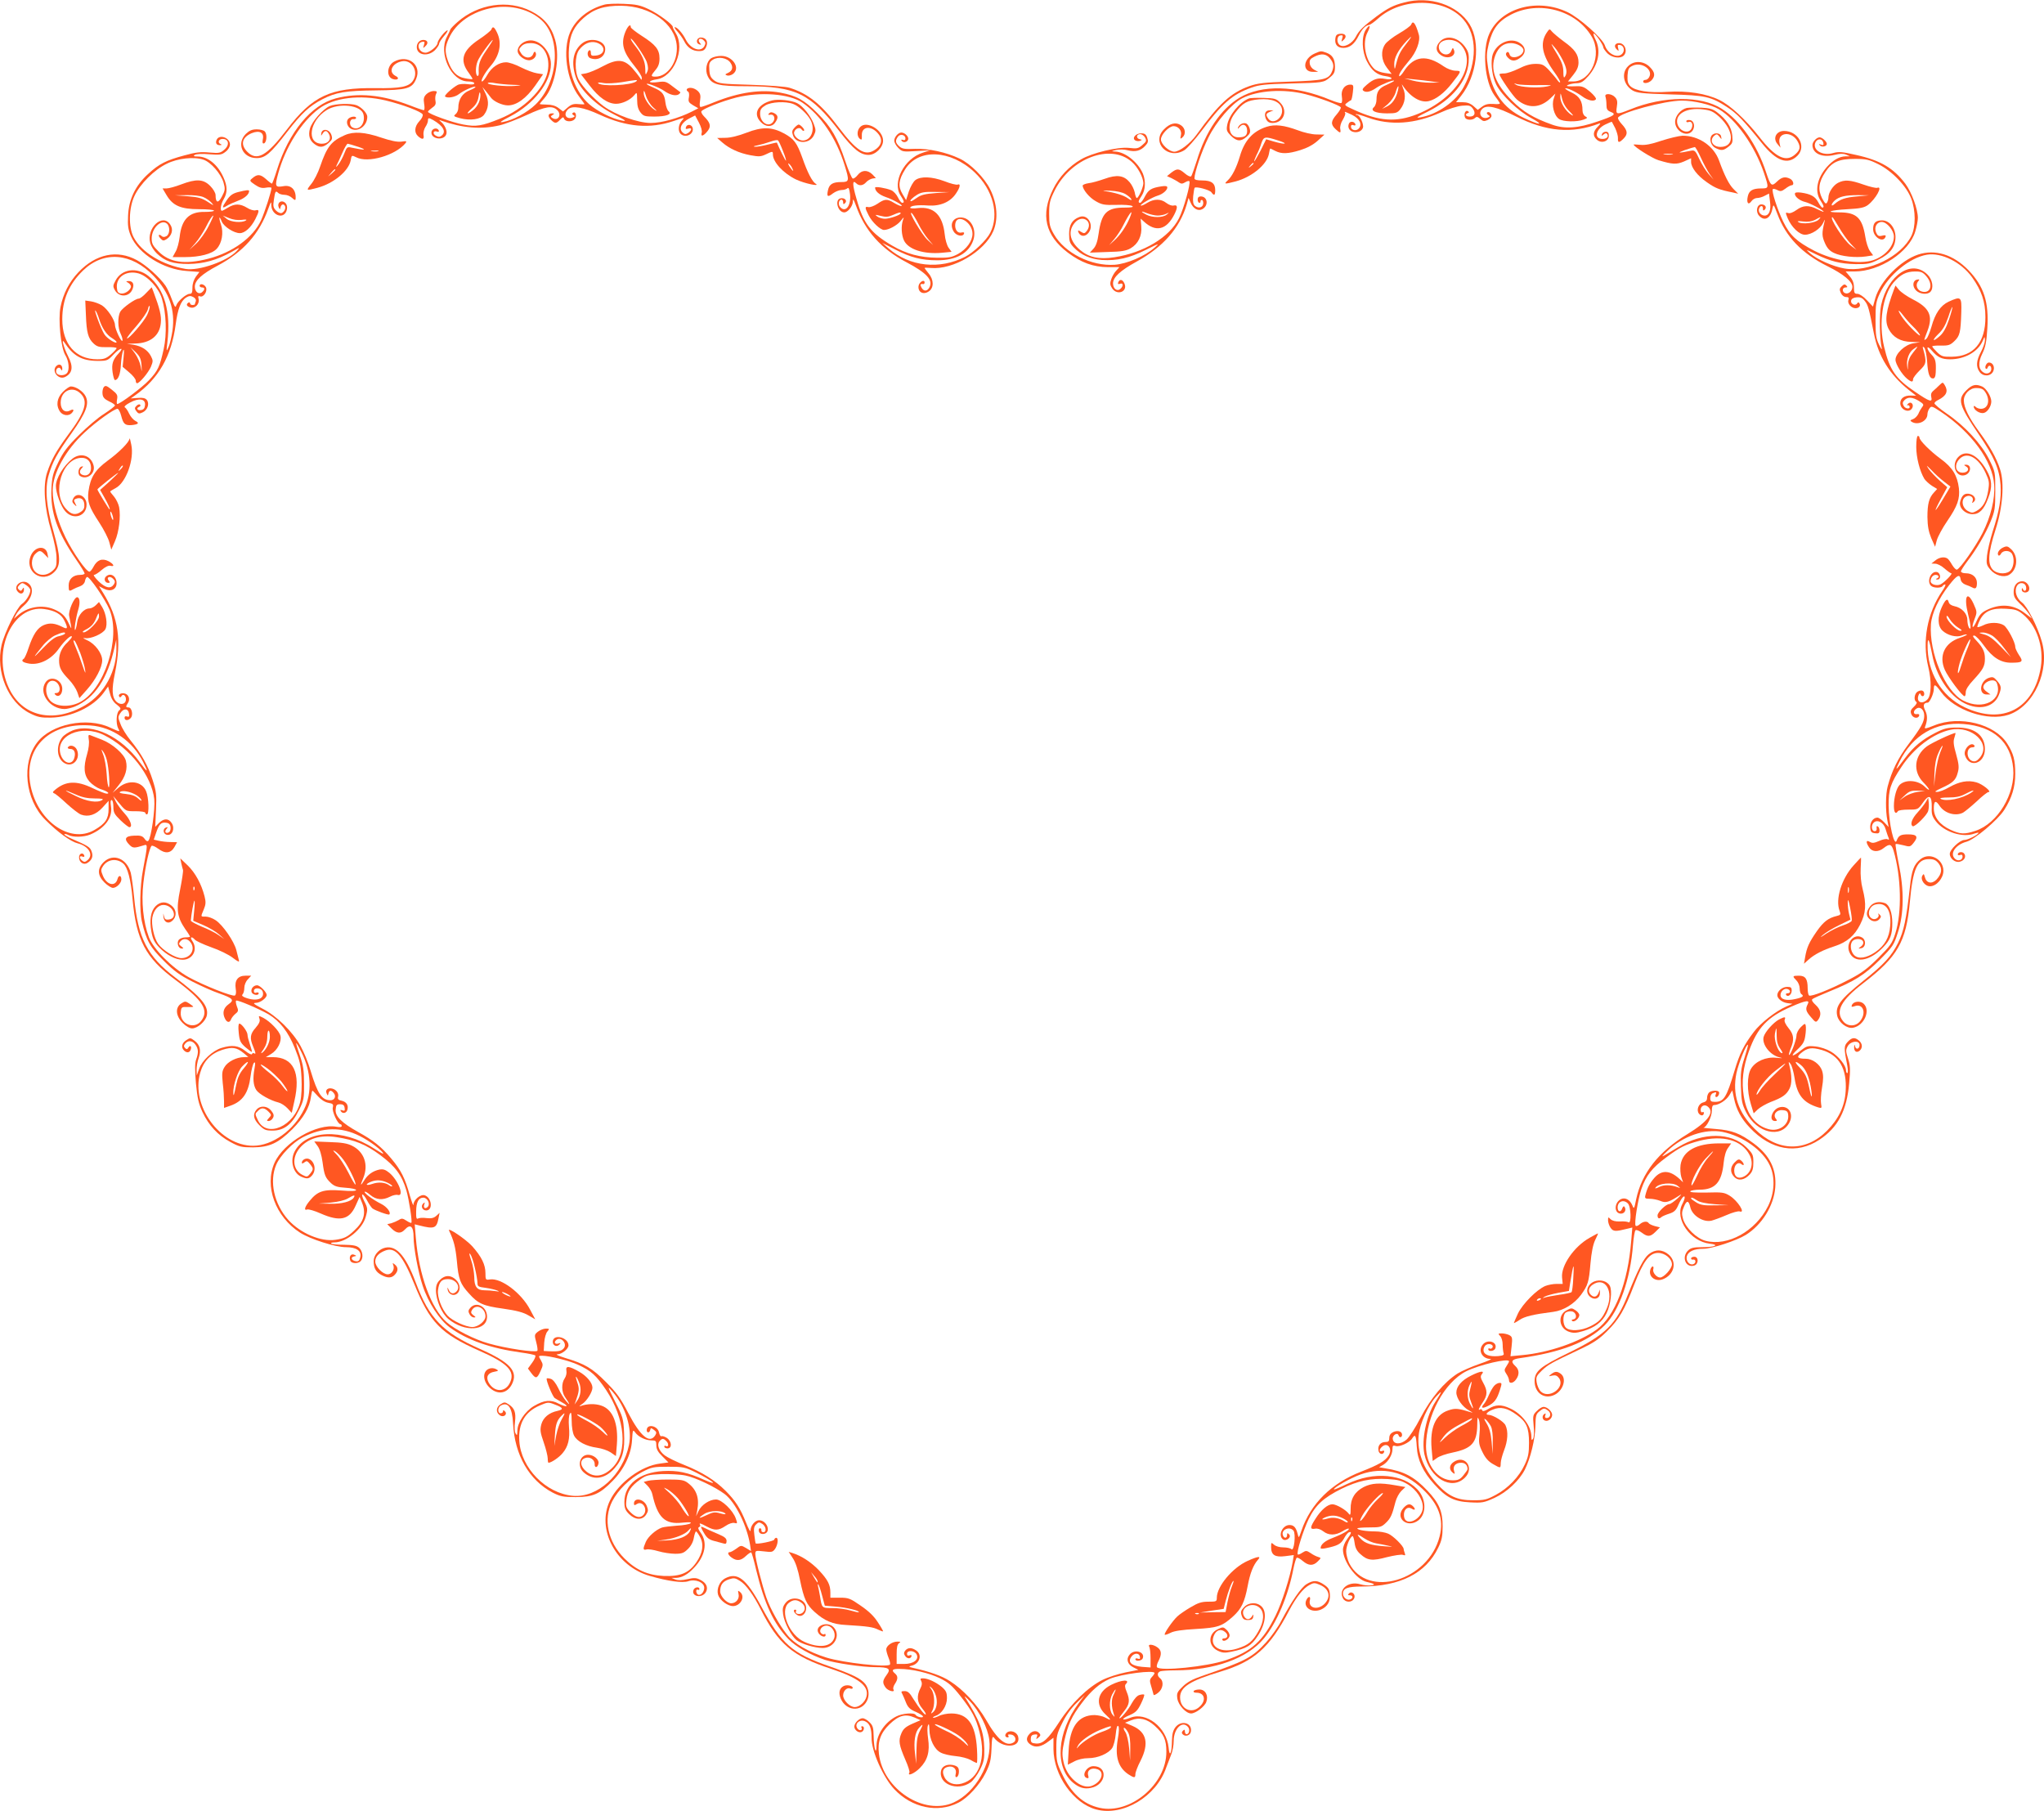 <?xml version="1.0" standalone="no"?>
<!DOCTYPE svg PUBLIC "-//W3C//DTD SVG 20010904//EN"
 "http://www.w3.org/TR/2001/REC-SVG-20010904/DTD/svg10.dtd">
<svg version="1.0" xmlns="http://www.w3.org/2000/svg"
 width="1280pt" height="1134pt" viewBox="0 0 1280 1134"
 preserveAspectRatio="xMidYMid meet">
<g transform="translate(0,1134) scale(0.1,-0.1)"
fill="#ff5722" stroke="none">
<path d="M8792 11324 c-67 -17 -103 -36 -172 -87 -82 -61 -110 -88 -130 -128
-22 -42 -73 -69 -99 -52 -22 14 -21 57 2 61 16 3 18 0 12 -20 -7 -22 -6 -22
11 -6 22 22 8 41 -27 36 -18 -2 -25 -10 -27 -31 -4 -37 14 -57 52 -57 39 1 68
24 94 76 22 43 42 64 66 68 7 1 33 19 56 40 148 134 418 130 535 -7 85 -99 86
-264 2 -420 -48 -92 -166 -174 -273 -192 -32 -5 -22 2 51 38 148 74 242 189
252 306 3 44 0 63 -16 88 -44 70 -124 89 -166 40 -27 -30 -24 -60 8 -82 42
-30 98 -7 82 32 -6 16 -8 16 -16 -4 -16 -43 -79 -24 -79 24 0 48 90 60 134 17
116 -117 -20 -339 -269 -439 -131 -52 -238 -45 -395 27 -60 27 -64 30 -46 43
10 8 22 16 26 17 4 2 9 24 12 51 5 43 4 47 -17 47 -35 0 -59 -34 -52 -75 3
-19 2 -37 -3 -40 -5 -3 -36 6 -68 19 -219 92 -431 97 -570 14 -115 -69 -213
-213 -267 -393 -16 -49 -31 -94 -36 -99 -4 -5 -22 3 -39 18 -38 32 -49 32 -85
5 l-27 -22 29 -13 c15 -8 36 -19 45 -26 15 -10 22 -10 39 0 11 7 24 11 27 7
10 -10 -35 -173 -65 -232 -60 -119 -219 -215 -404 -244 -97 -15 -161 -1 -217
47 -65 56 -76 120 -29 172 48 52 115 3 73 -54 -13 -17 -18 -17 -36 -6 -17 11
-21 11 -18 1 9 -27 36 -34 57 -15 49 44 8 130 -50 107 -45 -17 -64 -49 -64
-106 0 -46 4 -58 30 -85 45 -47 101 -72 175 -78 95 -6 173 12 275 63 86 43 88
43 55 14 -60 -53 -172 -101 -249 -107 -147 -10 -313 73 -381 191 -26 45 -30
62 -30 128 0 67 4 85 35 147 101 202 350 295 482 179 38 -33 72 -97 73 -134 0
-25 -30 -93 -41 -93 -4 0 -10 16 -13 35 -4 19 -18 48 -32 64 -36 43 -80 49
-157 21 -34 -12 -79 -25 -99 -27 -21 -3 -38 -10 -38 -15 0 -25 42 -76 82 -98
38 -22 54 -25 128 -23 47 2 92 -2 100 -7 11 -7 -4 -10 -48 -10 -111 0 -144
-33 -162 -162 -7 -51 -17 -79 -33 -96 l-22 -24 110 4 c88 2 117 7 145 23 48
28 72 78 67 138 l-4 48 21 -19 c74 -68 141 -52 190 45 22 44 21 62 -4 56 -11
-3 -30 4 -46 16 -34 27 -77 27 -121 0 -19 -12 -36 -19 -39 -16 -7 6 72 52 106
62 31 9 60 34 60 51 0 9 -11 11 -37 7 -64 -10 -81 -21 -103 -63 -11 -22 -25
-40 -30 -40 -15 0 -12 12 10 45 23 35 26 92 7 138 -31 72 -111 136 -174 138
-26 1 -25 2 7 10 21 4 50 4 72 -2 47 -12 80 -4 109 27 19 20 21 29 13 52 -7
21 -16 27 -38 27 -34 0 -59 -30 -37 -44 8 -5 21 -6 30 -3 14 6 14 7 -1 10 -25
5 -23 32 2 32 10 0 25 -10 31 -22 10 -19 8 -25 -17 -46 -25 -22 -34 -24 -85
-18 -69 7 -230 -31 -299 -72 -75 -43 -138 -110 -175 -186 -80 -161 -50 -290
92 -398 84 -63 159 -90 251 -91 l72 0 -20 -22 c-11 -11 -25 -35 -31 -53 -9
-26 -8 -37 5 -57 32 -49 101 -21 77 31 -12 26 -31 28 -39 4 -3 -9 1 -11 12 -7
21 8 22 -16 1 -33 -20 -17 -45 3 -45 35 0 39 46 81 148 137 164 90 270 210
313 356 l12 43 13 -30 c16 -38 47 -55 73 -41 41 22 34 80 -10 80 -12 0 -19 -7
-19 -20 0 -11 5 -20 10 -20 6 0 9 3 8 8 -2 4 2 8 7 10 6 1 10 -8 10 -20 0 -27
-29 -36 -52 -17 -11 10 -14 26 -11 61 3 27 7 50 9 52 9 10 94 -13 105 -28 17
-24 24 -20 24 13 0 43 -23 61 -81 61 -33 0 -49 4 -49 13 0 37 46 173 87 255
49 100 146 213 213 247 96 49 260 60 396 25 87 -22 212 -69 220 -82 3 -5 -8
-24 -25 -44 -37 -42 -39 -63 -8 -92 30 -28 35 -28 30 1 -3 13 4 39 16 57 11
19 18 37 15 42 -7 12 -3 10 44 -12 47 -23 65 -61 40 -86 -17 -17 -48 -9 -48
13 0 10 6 13 16 9 10 -4 14 -1 12 6 -7 19 -35 21 -41 3 -9 -21 2 -43 24 -50
27 -9 57 3 64 25 7 22 -20 80 -37 80 -6 0 -9 2 -7 5 3 2 36 -7 74 -21 141 -52
296 -41 458 32 47 22 103 39 133 42 44 4 53 1 67 -18 20 -28 12 -50 -19 -50
-25 0 -33 15 -12 22 9 3 9 6 0 12 -14 9 -27 -17 -18 -39 6 -18 47 -20 64 -3 9
9 16 7 32 -7 17 -15 24 -16 45 -7 14 6 25 18 25 26 0 17 -18 31 -28 21 -3 -3
0 -10 8 -15 12 -8 12 -10 -3 -16 -38 -14 -64 25 -35 54 28 28 91 13 211 -47
191 -96 352 -110 523 -44 9 3 5 -5 -10 -20 -31 -31 -33 -58 -6 -82 29 -26 75
-10 75 25 0 18 -5 25 -19 25 -11 0 -22 -7 -24 -15 -4 -13 -3 -13 10 -2 11 9
18 10 23 2 10 -16 -4 -30 -30 -30 -55 0 -43 61 17 90 23 11 42 19 42 17 1 -1
10 -19 21 -40 10 -22 18 -50 17 -63 -2 -30 8 -30 37 0 27 28 23 50 -15 91 -14
15 -23 32 -22 37 11 32 293 108 400 108 76 0 183 -25 232 -54 107 -63 224
-228 282 -398 32 -96 32 -98 -17 -98 -53 0 -76 -13 -84 -50 -9 -40 3 -57 22
-31 8 12 24 21 36 21 12 0 34 6 48 14 l27 14 6 -49 c8 -55 -5 -89 -33 -89 -24
0 -43 23 -35 44 8 21 24 21 24 -1 0 -12 3 -14 11 -6 15 15 3 33 -21 33 -28 0
-37 -45 -15 -70 34 -38 72 -19 84 42 7 32 7 32 31 -31 53 -143 153 -248 314
-328 101 -50 156 -96 156 -129 0 -26 -24 -48 -45 -40 -21 7 -19 36 2 36 13 0
14 3 5 12 -9 10 -16 8 -29 -5 -14 -13 -15 -21 -5 -42 7 -15 20 -25 32 -25 16
0 20 -4 15 -19 -7 -22 18 -51 45 -51 22 0 34 15 24 31 -5 8 -9 7 -14 -1 -11
-18 -42 -4 -38 17 2 12 14 19 34 21 24 2 37 -3 52 -23 20 -25 26 -45 57 -205
28 -142 100 -257 217 -351 l47 -37 -33 1 c-41 1 -66 -17 -66 -48 0 -40 53 -64
73 -33 16 24 -6 49 -25 29 -7 -7 -8 -11 -3 -9 6 2 11 -1 13 -7 6 -19 -27 -16
-37 4 -8 15 -7 23 5 35 21 22 50 20 91 -5 30 -19 32 -23 20 -38 -7 -9 -18 -28
-24 -43 -7 -14 -22 -29 -34 -33 -17 -6 -19 -9 -8 -16 39 -25 99 4 99 47 0 11
6 28 13 37 11 16 17 14 70 -21 193 -129 326 -310 335 -459 6 -87 -21 -198 -73
-301 -43 -84 -139 -222 -160 -229 -6 -2 -19 11 -30 29 -10 18 -23 36 -29 40
-20 14 -53 8 -77 -12 l-24 -19 24 -1 c13 0 39 -13 58 -30 18 -16 38 -30 42
-30 13 0 -40 -55 -66 -69 -24 -12 -63 -1 -63 19 0 22 14 40 31 40 21 0 26 -16
7 -23 -8 -3 -5 -6 5 -6 24 -1 20 42 -4 47 -37 7 -65 -58 -37 -86 15 -15 64
-16 73 -2 3 6 11 10 16 10 6 0 -3 -19 -19 -42 -93 -137 -126 -313 -87 -473 22
-91 20 -180 -5 -205 -35 -35 -73 -16 -55 28 5 11 9 13 12 5 6 -18 23 -16 23 1
0 22 -17 28 -40 16 -21 -11 -28 -54 -10 -65 7 -4 1 -16 -14 -30 -21 -19 -24
-29 -17 -47 9 -25 42 -31 49 -10 3 9 -3 12 -14 10 -24 -4 -25 21 -2 35 23 15
48 -8 48 -45 0 -39 -19 -73 -99 -179 -64 -85 -104 -165 -130 -264 -13 -47 -14
-152 -2 -212 l8 -42 -27 29 c-16 17 -35 30 -43 30 -27 0 -48 -30 -45 -64 2
-25 8 -32 31 -34 21 -3 27 1 27 17 0 11 -5 23 -11 26 -6 4 -9 0 -7 -11 2 -12
-3 -19 -12 -19 -21 0 -24 39 -5 55 24 20 62 -2 73 -42 6 -18 13 -42 18 -52 5
-14 4 -17 -5 -12 -7 5 -31 0 -53 -10 -32 -14 -43 -15 -59 -6 -24 15 -26 -3 -3
-36 19 -28 58 -29 91 -2 36 28 48 25 61 -17 48 -163 53 -389 11 -518 -20 -63
-31 -78 -109 -156 -70 -69 -106 -95 -186 -136 -113 -59 -232 -106 -245 -97 -5
3 -9 23 -9 45 0 59 -14 79 -55 79 -41 0 -42 -3 -15 -30 11 -11 20 -33 20 -49
0 -17 5 -33 10 -36 20 -12 9 -21 -37 -31 -56 -13 -93 -3 -93 25 0 24 25 45 45
37 20 -7 19 -26 -1 -26 -8 0 -13 -4 -9 -10 10 -17 35 1 35 26 0 20 -5 24 -28
24 -31 0 -62 -26 -62 -52 0 -22 31 -46 65 -50 l30 -4 -39 -17 c-66 -29 -161
-103 -203 -159 -63 -83 -89 -135 -121 -243 -50 -168 -67 -195 -122 -195 -25 0
-30 4 -30 24 0 13 7 27 16 30 22 9 24 8 18 -9 -4 -8 -2 -15 4 -15 12 0 23 26
15 34 -11 10 -48 7 -61 -6 -7 -7 -12 -22 -12 -34 0 -15 -8 -24 -25 -28 -29 -7
-44 -49 -25 -71 13 -15 30 -12 30 6 0 6 -4 7 -10 4 -5 -3 -10 3 -10 15 0 25
25 37 45 20 44 -36 1 -93 -128 -172 -181 -110 -286 -244 -321 -408 -12 -61
-14 -64 -24 -38 -15 36 -46 52 -73 38 -42 -23 -42 -90 2 -90 22 0 35 23 23 41
-5 9 -10 5 -16 -10 -9 -25 -28 -20 -28 8 0 37 37 52 64 25 20 -19 23 -130 4
-118 -6 4 -31 7 -54 5 -27 -1 -47 4 -58 14 -15 15 -16 15 -16 -7 0 -13 7 -34
16 -47 17 -24 31 -24 107 -5 l29 7 -7 -84 c-21 -263 -102 -471 -215 -554 -108
-79 -302 -146 -468 -161 l-73 -7 7 61 c6 54 4 61 -14 71 -11 6 -33 11 -47 11
-24 0 -25 -1 -11 -16 9 -9 16 -32 16 -54 0 -21 3 -45 6 -54 4 -11 -3 -15 -33
-18 -58 -5 -93 9 -93 38 0 13 8 28 18 33 21 11 48 -2 38 -18 -4 -6 -12 -9 -17
-6 -5 4 -9 1 -9 -4 0 -17 37 -13 44 5 15 40 -47 60 -77 26 -34 -38 -6 -92 48
-92 11 0 -20 -14 -70 -31 -49 -17 -111 -44 -137 -60 -84 -54 -168 -154 -232
-277 -32 -62 -72 -124 -89 -138 -37 -31 -80 -30 -85 4 -4 24 29 45 36 24 5
-17 22 -15 22 3 0 22 -27 30 -56 17 -16 -8 -24 -20 -24 -37 0 -20 -5 -25 -24
-25 -30 0 -49 -22 -44 -52 3 -24 28 -32 36 -10 2 7 -2 10 -12 6 -19 -7 -21 7
-4 24 36 36 72 -10 43 -54 -22 -34 -62 -57 -172 -100 -184 -71 -316 -201 -373
-369 -17 -49 -17 -49 -24 -20 -10 40 -24 55 -51 55 -43 0 -73 -63 -42 -89 20
-16 57 12 40 30 -11 11 -13 10 -13 -4 0 -21 -19 -22 -26 -2 -14 35 41 60 66
30 16 -20 4 -133 -13 -116 -6 6 -29 11 -51 11 -23 0 -47 7 -58 17 -17 15 -18
15 -18 -15 0 -50 24 -65 88 -57 l54 7 -7 -44 c-16 -93 -68 -257 -107 -335 -80
-161 -150 -224 -310 -279 -120 -41 -416 -71 -433 -44 -3 5 1 23 10 39 21 41
19 67 -7 85 -27 20 -63 22 -51 4 4 -7 8 -39 8 -72 l0 -58 -54 4 c-65 6 -90 29
-67 62 17 26 50 27 54 2 3 -14 0 -17 -12 -13 -9 4 -16 2 -16 -3 0 -16 40 -11
46 5 16 40 -49 60 -80 26 -26 -28 -17 -63 21 -82 l32 -16 -81 -16 c-45 -9
-110 -30 -144 -47 -89 -44 -196 -147 -269 -261 -72 -111 -105 -141 -149 -137
-26 2 -31 7 -31 28 0 18 6 26 22 28 19 3 22 0 16 -15 -6 -16 -5 -16 10 -4 13
10 15 17 6 27 -16 19 -43 17 -62 -4 -24 -26 -21 -49 8 -68 30 -20 67 -13 111
21 l31 23 0 -71 c1 -164 125 -340 267 -378 167 -45 377 80 439 262 9 24 23 61
31 81 9 21 16 59 16 86 0 77 54 130 90 87 13 -16 7 -45 -10 -45 -5 0 -10 8
-10 17 0 13 -3 14 -12 5 -9 -9 -9 -15 -1 -23 17 -17 48 -6 51 19 8 54 -61 72
-97 26 -15 -20 -21 -42 -22 -83 -1 -82 -15 -110 -21 -44 -12 126 -141 226
-240 186 -56 -22 -60 -7 -5 16 39 17 51 29 72 72 14 29 23 54 20 57 -2 2 -15
2 -28 -2 -15 -3 -33 -23 -50 -53 -22 -42 -77 -106 -77 -91 0 3 13 22 30 43 34
42 37 69 15 122 -11 25 -12 40 -5 47 31 31 -26 28 -92 -5 -87 -44 -102 -124
-34 -186 38 -35 37 -41 -4 -18 -14 8 -43 14 -65 15 -102 0 -156 -73 -163 -222
l-5 -89 39 20 c24 13 58 21 89 21 60 0 127 29 150 64 9 14 19 53 22 86 4 39 9
58 16 51 6 -6 5 -35 -3 -80 -19 -111 2 -179 66 -222 37 -24 44 -24 44 1 0 11
14 49 32 83 55 109 39 180 -50 219 l-47 20 38 15 c51 21 99 10 148 -34 57 -52
73 -87 73 -163 1 -203 -227 -394 -418 -351 -104 23 -179 92 -238 218 -29 60
-33 78 -33 153 0 79 3 92 37 160 23 48 56 93 89 125 l52 50 -37 -49 c-137
-184 -153 -401 -36 -500 38 -31 70 -41 112 -32 96 19 109 136 15 136 -43 0
-77 -60 -42 -74 12 -4 14 0 9 18 -8 32 23 50 60 36 48 -18 21 -85 -42 -105
-64 -19 -153 58 -172 152 -10 45 -9 68 5 131 23 103 45 153 111 239 56 75 112
123 174 150 71 30 280 57 280 36 0 -3 -7 -15 -17 -25 -14 -16 -15 -23 -3 -61
7 -23 13 -46 14 -50 1 -5 14 1 29 13 30 24 37 70 12 90 -20 16 -19 36 1 44 9
3 51 6 94 6 245 0 452 75 555 200 81 99 152 266 185 438 7 34 16 65 21 67 4 3
21 -6 37 -20 37 -31 65 -32 94 -3 22 22 22 22 3 28 -11 3 -32 13 -47 24 -26
17 -30 17 -52 3 -13 -9 -26 -14 -29 -11 -10 10 33 148 68 221 43 88 93 134
206 190 102 50 183 67 289 61 66 -4 87 -10 127 -34 54 -34 93 -92 93 -142 0
-76 -111 -129 -118 -56 -4 40 21 63 49 46 21 -13 26 -3 7 16 -18 18 -35 15
-58 -10 -59 -64 24 -132 93 -78 53 42 48 139 -10 196 -47 47 -103 71 -183 80
-85 8 -168 -8 -259 -51 -41 -20 -75 -34 -77 -32 -9 8 103 71 167 94 140 49
272 18 387 -91 102 -96 135 -188 107 -298 -70 -277 -452 -390 -566 -167 -10
21 -19 55 -19 75 0 33 26 94 41 94 3 0 9 -19 12 -43 4 -30 14 -50 36 -69 45
-41 74 -44 167 -19 45 11 90 18 100 14 14 -5 16 -3 11 11 -4 10 -7 22 -7 26 0
18 -66 83 -97 96 -18 8 -54 14 -81 14 -56 0 -112 9 -112 19 0 3 33 6 74 6 69
0 77 2 105 29 30 29 39 49 60 132 6 23 22 53 36 67 l26 25 -64 11 c-96 17
-147 14 -197 -11 -56 -29 -83 -74 -82 -137 0 -37 -2 -43 -12 -30 -17 24 -78
59 -102 59 -30 0 -71 -35 -105 -89 -36 -55 -37 -70 -4 -64 15 3 34 -3 51 -16
34 -27 77 -27 121 0 19 12 36 19 39 16 8 -7 -41 -35 -101 -58 -48 -18 -75 -41
-75 -64 0 -4 15 -4 33 0 73 15 94 26 113 60 10 19 24 37 31 39 20 8 16 -6 -12
-44 -14 -19 -25 -47 -25 -64 0 -74 84 -188 148 -202 50 -11 59 -18 27 -22 -16
-2 -46 1 -67 7 -73 22 -139 -31 -108 -88 14 -27 56 -28 69 -2 14 24 -13 51
-31 33 -9 -9 -8 -12 5 -12 21 0 22 -19 2 -26 -19 -8 -45 13 -45 36 0 34 29 45
119 45 240 1 400 83 477 242 23 47 28 72 28 133 1 94 -22 148 -95 225 -83 88
-148 122 -264 140 l-39 7 26 15 c32 20 58 63 58 98 0 22 3 25 20 20 24 -8 87
21 103 47 19 30 25 21 29 -50 4 -84 40 -160 110 -237 76 -84 124 -108 224
-113 76 -4 87 -2 153 28 78 36 154 107 190 177 35 70 65 193 66 272 1 64 4 76
24 92 28 23 32 23 56 5 21 -15 15 -46 -9 -46 -10 0 -13 6 -9 17 4 11 3 14 -5
9 -17 -10 -15 -36 3 -42 19 -8 45 13 45 36 0 21 -31 50 -54 50 -9 0 -28 -11
-42 -26 -24 -23 -26 -29 -20 -92 4 -40 2 -73 -4 -82 -8 -12 -10 -9 -10 13 0
66 -59 144 -135 178 -53 25 -90 24 -133 -3 -25 -15 -37 -18 -40 -10 -2 7 -8
10 -13 6 -15 -9 -10 5 16 44 31 45 31 73 3 123 -17 31 -19 41 -8 54 20 24 -12
19 -69 -10 -58 -29 -91 -67 -91 -105 0 -37 39 -91 80 -113 19 -10 26 -15 15
-12 -84 26 -101 28 -145 13 -81 -26 -116 -109 -105 -239 l7 -78 27 19 c14 11
58 26 98 34 120 25 152 61 154 173 0 49 2 54 10 33 6 -14 8 -52 4 -88 -6 -55
-4 -70 19 -116 18 -37 37 -58 65 -74 49 -28 48 -28 49 6 0 15 10 51 21 80 23
59 27 118 9 156 -10 24 -79 66 -106 66 -25 0 -10 19 27 33 48 20 90 10 149
-33 61 -44 77 -80 77 -175 0 -66 -5 -90 -27 -137 -35 -76 -104 -148 -181 -189
-56 -30 -70 -34 -142 -34 -100 0 -155 25 -227 104 -84 92 -125 201 -114 303 7
73 60 189 110 243 40 43 39 36 -6 -34 -57 -91 -87 -236 -68 -328 33 -150 170
-230 254 -146 62 61 -1 147 -72 97 -26 -18 -29 -46 -6 -65 15 -12 16 -11 10 9
-10 30 9 52 44 52 25 0 40 -15 40 -40 0 -5 -12 -22 -26 -39 -21 -26 -33 -31
-68 -31 -92 0 -166 96 -166 214 1 189 114 399 252 469 83 41 268 84 268 62 0
-3 -7 -17 -16 -30 -15 -23 -15 -27 0 -50 9 -13 16 -31 16 -40 0 -22 27 -18 44
7 22 30 20 61 -4 83 -32 29 -24 43 28 50 257 36 426 101 531 206 91 91 161
289 177 502 4 48 11 90 16 93 6 4 23 -3 39 -15 37 -28 54 -27 87 6 l27 27 -32
8 c-18 5 -35 13 -38 18 -9 15 -36 12 -57 -7 -10 -9 -21 -13 -25 -9 -11 10 14
167 36 231 30 85 66 131 155 197 86 64 118 80 208 104 147 38 266 4 314 -88
29 -56 9 -119 -43 -139 -32 -12 -53 4 -53 41 0 36 24 57 45 40 18 -15 20 1 3
18 -17 17 -24 15 -48 -10 -26 -28 -26 -62 1 -89 26 -26 64 -19 97 17 17 19 22
37 22 76 0 46 -4 54 -43 93 -95 95 -272 96 -427 2 -30 -18 -68 -41 -85 -51
-23 -14 -19 -7 16 26 98 94 236 141 345 120 128 -26 254 -115 298 -212 33 -73
29 -170 -12 -253 -78 -157 -253 -254 -392 -217 -56 15 -123 80 -140 135 -9 33
-9 46 5 78 17 42 30 41 40 -2 11 -53 81 -97 133 -85 15 4 57 19 94 35 36 16
73 26 82 23 40 -15 -12 67 -62 98 -34 21 -47 23 -145 20 -72 -1 -106 1 -102 8
3 5 30 10 58 10 98 0 139 46 151 169 4 40 14 75 27 92 l20 29 -74 0 c-144 0
-229 -47 -243 -135 -3 -25 -1 -58 5 -77 l11 -32 -22 21 c-61 56 -113 58 -158
7 -30 -35 -44 -61 -56 -108 -5 -20 -2 -23 28 -23 18 0 47 -6 65 -13 34 -15 54
-9 123 36 14 9 7 0 -14 -20 -22 -20 -45 -36 -52 -36 -21 0 -74 -51 -74 -71 0
-20 10 -24 25 -10 6 5 27 14 49 21 31 10 42 21 57 56 19 43 39 65 39 44 0 -6
-7 -25 -16 -42 -47 -91 51 -232 172 -246 65 -7 35 -22 -47 -22 -52 0 -70 -4
-87 -20 -44 -41 -16 -112 38 -95 28 9 28 55 0 55 -11 0 -20 -5 -20 -10 0 -6 5
-9 11 -8 19 5 22 -21 4 -28 -24 -10 -49 19 -42 48 8 31 45 48 104 48 53 0 208
51 266 87 101 63 175 183 184 296 9 114 -33 201 -134 276 -85 63 -135 83 -238
91 -49 4 -85 8 -78 8 20 3 53 68 53 106 0 26 4 36 15 36 29 0 76 31 94 61 l19
31 11 -51 c15 -70 44 -125 98 -182 133 -142 295 -170 437 -76 116 77 171 182
186 354 8 86 7 111 -7 154 -15 46 -15 54 -2 78 19 33 74 38 74 7 0 -25 -22
-32 -28 -9 -4 15 -5 14 -6 -4 -1 -27 15 -38 34 -23 20 17 19 44 -3 63 -26 23
-45 21 -71 -7 -24 -26 -25 -36 -3 -149 5 -26 5 -47 0 -47 -4 0 -8 8 -8 18 0
30 -48 90 -95 117 -25 15 -66 29 -97 32 -48 5 -56 2 -92 -26 -55 -44 -69 -38
-19 8 33 31 43 48 48 84 4 24 5 53 3 63 -3 17 -6 16 -31 -8 -16 -16 -27 -38
-27 -53 0 -27 -39 -129 -47 -121 -2 2 3 21 11 41 23 55 20 86 -14 127 -18 22
-28 43 -24 52 8 20 1 20 -35 2 -36 -19 -89 -79 -97 -110 -11 -46 39 -112 98
-127 26 -6 22 -7 -18 -3 -65 7 -131 -22 -159 -69 -25 -41 -26 -139 -1 -220
l18 -59 26 25 c15 14 51 34 80 46 72 27 99 45 118 83 16 31 16 84 -1 148 -6
23 -5 24 8 7 8 -10 19 -49 25 -88 16 -107 55 -155 149 -184 21 -6 22 -4 17 23
-3 17 -1 62 6 101 9 54 9 79 0 107 -14 40 -60 74 -102 74 -52 0 -60 10 -30 35
41 34 66 38 130 20 109 -32 159 -117 150 -258 -6 -95 -44 -174 -117 -248 -135
-135 -309 -131 -452 11 -105 104 -142 218 -115 350 14 64 63 186 72 177 2 -2
-8 -39 -22 -82 -22 -69 -25 -94 -22 -181 3 -89 7 -108 33 -160 67 -130 218
-165 271 -63 28 55 -6 109 -62 95 -47 -12 -71 -86 -28 -86 13 0 14 3 5 14 -21
26 4 58 42 54 26 -2 33 -8 35 -30 7 -61 -57 -107 -123 -89 -84 23 -137 93
-155 206 -15 92 -5 180 32 282 53 148 116 214 265 279 92 40 119 44 103 15
-15 -30 -12 -43 21 -81 29 -34 31 -34 45 -16 22 31 17 63 -16 93 -18 16 -27
30 -21 36 5 5 52 26 106 48 156 63 222 104 317 199 82 83 88 92 113 171 38
116 40 264 5 431 -13 65 -22 120 -19 122 2 3 24 -1 48 -7 40 -11 44 -10 62 12
34 41 25 56 -32 56 -47 0 -60 -7 -72 -40 -15 -39 -49 110 -50 220 -1 101 12
140 80 242 77 118 200 211 308 233 136 28 257 -89 182 -176 -17 -20 -29 -25
-45 -20 -40 13 -41 86 -1 86 11 0 17 5 14 10 -19 31 -72 -21 -60 -59 26 -84
125 -54 125 38 0 86 -65 136 -175 135 -59 0 -80 -5 -135 -33 -84 -43 -136 -86
-190 -158 -62 -83 -65 -85 -35 -23 82 166 227 251 402 236 187 -15 295 -112
310 -277 15 -160 -98 -347 -237 -392 -69 -23 -95 -21 -156 7 -67 31 -104 79
-104 134 0 48 12 53 36 16 32 -48 100 -67 147 -43 12 7 50 38 85 70 34 33 68
59 74 59 25 0 -38 51 -76 61 -54 15 -106 5 -170 -31 -29 -17 -64 -30 -77 -29
-18 0 -10 6 31 25 70 32 88 49 100 96 9 31 7 53 -10 114 -17 59 -19 82 -11
105 5 16 8 29 7 29 -18 0 -154 -64 -181 -85 -78 -59 -87 -156 -21 -224 20 -20
36 -41 36 -45 0 -5 -12 3 -26 17 -42 42 -121 48 -158 12 -20 -20 -36 -79 -36
-132 0 -41 11 -55 25 -33 3 6 33 10 66 10 59 0 60 0 91 44 38 55 57 45 55 -31
-2 -40 3 -56 25 -85 52 -68 169 -106 242 -78 14 5 26 7 26 5 0 -11 -67 -45
-88 -45 -29 0 -92 -60 -92 -87 0 -30 35 -57 63 -49 29 7 42 33 26 52 -11 13
-39 9 -39 -7 0 -4 7 -6 15 -3 10 4 15 0 15 -10 0 -22 -27 -31 -45 -16 -39 32
-1 90 70 109 51 14 196 136 236 199 48 75 69 145 69 225 0 88 -11 128 -50 190
-78 124 -299 179 -458 114 -53 -21 -62 -23 -57 -9 16 41 16 73 1 103 -16 32
-10 48 16 49 12 0 38 57 38 85 0 35 10 31 45 -18 83 -115 293 -186 423 -143
159 53 261 278 208 460 -27 94 -91 219 -124 243 -34 25 -49 72 -32 103 15 28
54 23 58 -7 4 -24 -13 -32 -21 -10 -3 7 -6 5 -6 -5 -1 -22 37 -25 45 -4 9 24
-15 56 -41 56 -34 0 -55 -26 -55 -67 0 -29 8 -43 38 -72 22 -20 47 -49 58 -65
l18 -29 -46 35 c-71 54 -154 60 -241 16 -28 -14 -43 -31 -58 -65 -25 -58 -37
-49 -14 10 17 44 16 46 -6 96 -40 86 -62 46 -35 -63 19 -73 21 -109 6 -86 -5
8 -10 30 -10 48 0 39 -35 77 -81 86 -19 4 -33 13 -36 26 -7 27 -21 16 -44 -34
-27 -59 -25 -117 5 -145 32 -30 87 -44 121 -31 15 6 30 9 32 6 2 -2 -19 -12
-46 -21 -93 -31 -131 -112 -92 -200 21 -47 109 -165 124 -165 4 0 7 12 7 26 0
16 17 43 49 77 59 64 71 85 71 132 0 43 -12 69 -53 113 -23 24 -27 32 -14 32
9 0 36 -28 61 -63 53 -74 105 -107 169 -107 73 0 79 6 51 47 -13 20 -24 43
-24 52 0 29 -47 118 -71 135 -30 20 -91 21 -130 0 -17 -8 -33 -13 -36 -11 -2
3 5 23 16 45 28 55 74 75 162 70 58 -3 74 -8 106 -34 87 -70 133 -205 113
-332 -42 -260 -239 -364 -477 -251 -147 70 -235 220 -232 393 1 52 12 27 29
-64 24 -132 107 -257 202 -304 92 -46 183 -25 214 49 19 47 18 59 -10 92 -21
24 -27 26 -52 18 -57 -20 -66 -106 -11 -104 l22 0 -22 16 c-13 8 -23 21 -23
29 0 36 71 61 84 28 42 -108 -86 -176 -210 -111 -113 58 -215 300 -202 478 5
68 48 161 114 245 49 63 67 72 72 36 2 -14 14 -27 30 -33 15 -5 34 -13 43 -18
21 -12 29 -4 29 29 0 35 -29 60 -68 60 -18 0 -32 5 -32 12 0 6 18 34 39 62 57
74 114 171 147 251 26 64 29 81 29 190 0 120 0 120 -39 199 -49 97 -152 209
-265 286 -44 30 -79 60 -77 65 1 6 12 15 23 20 53 27 65 55 41 94 -12 19 -12
19 -34 -2 -12 -12 -30 -28 -39 -36 -11 -9 -15 -21 -11 -37 9 -36 -10 -30 -99
31 -124 83 -162 138 -196 282 -36 148 -10 323 58 403 44 51 80 70 137 70 37 0
48 -5 70 -31 44 -51 26 -109 -28 -95 -30 7 -43 41 -25 63 11 13 11 15 -6 12
-28 -6 -31 -43 -6 -68 23 -23 70 -28 89 -9 23 23 14 77 -17 108 -98 99 -249 0
-291 -191 -12 -54 -10 -212 4 -269 3 -14 -4 -5 -16 20 -19 38 -23 62 -23 155
0 99 3 116 27 168 54 115 187 224 295 242 91 15 215 -47 283 -142 59 -83 83
-153 83 -248 1 -159 -74 -248 -210 -249 -55 -1 -65 2 -92 28 -17 17 -31 33
-31 37 0 3 24 6 54 5 48 -1 59 3 85 28 34 33 39 53 43 179 3 100 -1 103 -79
68 -51 -24 -85 -74 -108 -158 -10 -35 -24 -68 -31 -74 -18 -15 -18 -14 7 51
35 93 11 143 -92 195 -37 19 -76 46 -88 61 l-21 26 -9 -23 c-51 -136 -60 -199
-34 -249 27 -52 75 -80 142 -81 l56 -2 -44 -7 c-51 -8 -111 -64 -111 -103 0
-27 41 -93 73 -119 27 -22 37 -22 37 -3 0 9 19 33 41 55 43 41 45 53 22 135
-4 16 -3 17 7 8 7 -6 15 -45 18 -85 5 -80 15 -108 37 -108 10 0 16 12 17 38 3
68 -1 85 -27 112 -14 14 -25 33 -25 41 1 8 12 2 28 -17 36 -42 62 -54 114 -54
92 0 174 47 204 115 13 30 13 30 14 4 0 -14 -11 -47 -25 -73 -29 -54 -32 -92
-9 -124 22 -32 71 -30 86 3 12 26 -2 55 -27 55 -15 0 -29 -30 -19 -39 4 -3 9
0 11 7 7 19 23 14 23 -8 0 -24 -26 -37 -48 -23 -33 20 -36 62 -9 117 20 41 27
73 32 158 11 166 -21 265 -118 366 -95 98 -208 133 -315 98 -111 -37 -236
-164 -268 -272 l-15 -54 -38 40 c-21 23 -47 40 -59 40 -19 0 -22 6 -22 39 0
28 -8 49 -26 70 l-26 31 55 0 c158 0 343 121 381 251 9 29 16 67 16 85 0 55
-39 160 -78 213 -75 99 -156 147 -310 181 -86 20 -108 21 -141 12 -69 -21
-136 20 -111 69 14 24 43 21 48 -5 3 -15 0 -17 -14 -12 -15 6 -16 4 -7 -5 13
-13 43 -6 43 10 0 14 -29 41 -45 41 -19 0 -45 -28 -45 -48 0 -54 61 -81 138
-62 33 8 54 9 72 2 l25 -11 -28 0 c-39 -1 -79 -24 -117 -67 -62 -71 -77 -152
-40 -209 21 -32 25 -45 12 -45 -4 0 -16 15 -26 34 -19 36 -46 51 -108 60 -27
3 -38 1 -38 -8 0 -19 31 -43 65 -51 30 -7 115 -52 115 -61 0 -2 -18 5 -40 16
-52 27 -89 25 -130 -5 -21 -15 -41 -23 -52 -19 -18 5 -18 4 -3 -33 24 -56 73
-103 108 -103 40 0 96 36 114 74 11 24 13 26 8 6 -17 -71 -16 -89 3 -132 14
-32 29 -49 57 -62 45 -22 135 -31 199 -22 l46 7 -20 27 c-11 15 -24 55 -29 89
-19 119 -55 153 -162 153 -96 0 -59 14 51 20 79 4 105 10 127 26 49 37 96 122
59 108 -7 -3 -46 6 -86 20 -85 30 -119 32 -160 11 -31 -16 -60 -61 -60 -92 0
-10 -4 -24 -9 -32 -7 -11 -14 -4 -31 28 -27 54 -21 101 21 164 41 63 85 82
184 82 71 0 89 -4 147 -33 86 -42 178 -138 207 -217 28 -75 28 -174 1 -231
-64 -131 -271 -232 -421 -205 -70 12 -170 56 -214 95 -29 26 -29 26 34 -5 95
-46 155 -61 251 -63 76 -1 91 2 145 29 73 36 105 80 105 141 0 57 -38 104 -84
104 -40 0 -56 -15 -56 -55 0 -51 64 -89 78 -47 3 9 -3 11 -22 6 -21 -5 -28 -1
-37 19 -15 33 3 67 35 67 32 0 76 -53 76 -91 0 -61 -54 -122 -129 -148 -88
-29 -250 -3 -370 59 -111 58 -152 96 -194 182 -37 76 -75 194 -65 204 4 3 16
0 28 -6 19 -10 27 -9 51 9 15 12 33 21 39 21 17 0 11 29 -9 40 -31 16 -53 12
-83 -17 -34 -33 -40 -28 -68 57 -57 175 -161 324 -278 399 -129 83 -364 81
-573 -4 -87 -35 -92 -34 -84 16 5 31 3 45 -11 60 -21 24 -69 27 -60 3 3 -9 6
-31 6 -50 0 -28 5 -36 27 -45 37 -14 23 -24 -83 -60 -123 -43 -206 -48 -286
-19 -115 41 -181 81 -249 149 -106 106 -139 196 -105 285 20 51 52 76 98 76
37 0 78 -24 78 -44 0 -39 -78 -63 -87 -26 -3 11 -9 17 -14 14 -13 -8 -11 -21
7 -38 22 -22 48 -20 80 7 35 30 28 69 -17 93 -63 32 -151 -17 -165 -92 -9 -51
2 -126 26 -174 34 -67 137 -165 220 -210 87 -47 51 -45 -50 3 -127 60 -200
165 -222 317 -10 65 -9 88 5 146 24 94 59 141 140 183 175 90 408 27 505 -139
66 -112 -3 -280 -116 -280 l-33 0 33 41 c24 30 33 51 33 78 0 49 -23 82 -93
132 -31 23 -64 51 -73 61 -15 19 -16 19 -34 -8 -43 -66 -28 -140 50 -248 19
-26 35 -53 35 -60 -1 -6 -9 0 -18 13 -9 13 -33 41 -53 63 -32 33 -42 38 -83
38 -32 0 -65 -9 -106 -30 -33 -16 -73 -30 -90 -30 -16 0 -30 -2 -30 -5 0 -15
85 -138 110 -159 68 -57 143 -54 208 7 l32 31 -10 -31 c-15 -41 2 -107 33
-128 25 -18 112 -20 154 -4 25 9 26 12 11 20 -11 6 -18 22 -18 38 0 57 -19 88
-67 111 -25 12 -43 23 -41 26 8 7 70 -22 107 -50 35 -26 75 -34 85 -17 4 5
-13 26 -36 46 -35 30 -50 36 -83 35 -22 -1 -47 -1 -55 0 -25 3 21 19 57 19 24
1 40 11 70 45 63 72 80 159 44 229 -10 20 -15 37 -10 37 10 0 59 -71 59 -86 0
-6 12 -23 26 -38 29 -28 81 -35 102 -14 27 27 7 78 -29 78 -26 0 -34 -20 -16
-38 15 -14 15 -13 10 7 -5 19 -2 22 13 19 23 -4 30 -34 14 -53 -28 -34 -92 -4
-110 51 -14 43 -161 174 -234 208 -189 90 -416 27 -489 -134 -47 -102 -30
-301 32 -388 15 -20 30 -41 33 -47 4 -6 -11 -9 -39 -6 -33 2 -52 -2 -72 -17
l-27 -20 -27 24 c-20 17 -40 24 -68 24 l-41 0 31 39 c100 125 125 335 54 449
-75 121 -250 180 -411 136z m993 -358 c27 -53 31 -82 15 -106 -7 -11 -10 -3
-10 31 0 33 -9 59 -33 100 -48 79 -51 87 -23 54 15 -16 37 -52 51 -79z m-155
-159 c89 1 98 0 60 -8 -55 -12 -170 -6 -196 10 -17 11 -16 11 6 4 14 -4 72 -7
130 -6z m198 -164 c26 -26 29 -32 12 -22 -37 24 -70 78 -69 113 1 28 2 27 11
-12 6 -27 22 -55 46 -79z m-2779 -519 c16 -10 33 -24 36 -32 3 -8 -5 -6 -23 7
-27 19 -80 35 -147 45 -16 3 0 3 36 2 42 -2 78 -10 98 -22z m4581 -14 c-74 -6
-108 -18 -142 -48 -24 -21 -23 0 1 22 28 25 67 34 146 34 l70 -1 -75 -7z
m-4380 -120 c17 0 41 5 53 11 21 10 21 10 3 -5 -25 -20 -88 -20 -126 -1 -41
21 -38 27 5 9 19 -7 48 -14 65 -14z m-176 -16 c-23 -54 -58 -105 -95 -139
l-33 -30 32 38 c18 21 44 61 58 90 40 79 65 106 38 41z m4314 -10 c-20 -20
-99 -30 -124 -16 -13 7 -7 9 28 5 30 -4 54 0 74 10 37 21 42 21 22 1z m127
-46 c20 -35 53 -81 73 -103 l37 -39 -35 26 c-43 31 -138 178 -115 178 2 0 20
-28 40 -62z m690 -579 c-16 -49 -35 -83 -55 -101 -46 -42 -56 -33 -12 10 28
26 45 56 62 105 12 38 24 66 26 64 2 -2 -7 -37 -21 -78z m-225 -44 c17 -16 36
-39 42 -50 14 -28 -68 51 -103 99 -16 21 -29 44 -29 49 0 6 13 -8 29 -29 16
-21 43 -52 61 -69z m1 -162 c-22 -27 -31 -49 -33 -78 -1 -38 -1 -39 -5 -6 -5
41 12 87 41 106 31 22 30 19 -3 -22z m281 -1723 c24 -15 28 -20 14 -20 -23 0
-86 65 -86 88 0 11 8 5 20 -16 11 -18 34 -41 52 -52z m213 -50 c18 -11 52 -46
75 -78 l43 -57 -64 66 c-46 48 -75 69 -104 76 -36 10 -37 11 -11 12 16 1 43
-8 61 -19z m-155 -82 c-13 -29 -31 -80 -41 -113 -19 -64 -26 -47 -8 20 14 52
61 157 67 151 3 -3 -6 -29 -18 -58z m-170 -650 c-10 -24 -23 -81 -29 -128
l-10 -85 3 80 c2 55 9 95 24 128 11 26 23 47 26 47 3 0 -4 -19 -14 -42z m-142
-247 c-26 -4 -62 -17 -80 -30 l-33 -23 33 31 c27 26 40 31 80 30 l47 -2 -47
-6z m337 -4 c-57 -39 -160 -59 -193 -39 -7 5 15 8 50 8 46 0 74 6 103 21 44
24 71 31 40 10z m-1219 -1525 c0 -34 7 -58 23 -80 15 -22 17 -30 7 -26 -23 9
-48 83 -41 121 3 18 7 33 9 33 1 0 2 -22 2 -48z m150 -180 c30 -24 50 -67 63
-136 14 -77 6 -85 -9 -9 -15 71 -24 89 -63 131 -33 34 -27 43 9 14z m-163 -60
c-40 -37 -81 -83 -92 -102 -12 -19 -21 -30 -21 -24 0 25 64 107 117 148 32 25
60 46 63 46 3 -1 -27 -31 -67 -68z m-417 -522 c-20 -22 -51 -72 -68 -112 -18
-39 -34 -66 -35 -61 -7 21 46 123 87 167 24 25 45 46 47 46 3 0 -11 -18 -31
-40z m-190 -176 c19 -15 19 -16 -1 -8 -42 15 -85 16 -115 1 -16 -9 -28 -11
-24 -6 18 30 109 38 140 13z m121 -91 c17 -12 57 -20 112 -24 l86 -6 -85 -1
c-69 -2 -91 2 -117 18 -18 11 -33 22 -33 25 0 9 10 6 37 -12z m-1420 -1180
c-9 -34 -8 -49 5 -82 19 -48 15 -54 -7 -11 -18 35 -19 80 -3 115 16 36 18 27
5 -22z m8 -193 c-3 -5 -33 -24 -66 -41 -33 -18 -79 -51 -101 -73 -34 -33 -38
-35 -21 -11 30 44 53 62 124 100 71 38 73 39 64 25z m121 -41 c9 -18 13 -54
12 -101 l-1 -73 -6 75 c-5 54 -14 87 -31 115 -18 30 -19 36 -6 26 9 -8 24 -27
32 -42z m-707 -456 c-22 -20 -51 -55 -65 -79 -35 -60 -65 -82 -33 -25 26 48
111 141 128 141 6 0 -7 -16 -30 -37z m-223 -119 c19 -9 34 -20 34 -25 0 -5
-10 -3 -22 5 -34 21 -71 27 -106 16 -37 -10 -43 -4 -9 10 34 13 65 12 103 -6z
m61 -16 c-3 -8 -6 -5 -6 6 -1 11 2 17 5 13 3 -3 4 -12 1 -19z m79 -113 c20
-13 52 -27 73 -30 20 -3 54 -10 76 -15 33 -7 28 -7 -25 -3 -85 6 -122 18 -150
48 -30 32 -21 32 26 0z m-1572 -977 c-16 -30 -15 -75 1 -123 7 -20 6 -20 -9
-1 -20 25 -21 88 -1 126 9 17 18 30 21 30 2 0 -3 -14 -12 -32z m-19 -207 c-3
-5 -27 -17 -54 -26 -49 -16 -123 -63 -149 -94 -11 -14 -12 -13 -3 5 14 30 76
74 140 101 61 25 75 28 66 14z m110 -31 c10 -19 14 -54 13 -102 l-1 -73 -6 76
c-4 46 -14 87 -24 103 -10 14 -13 26 -7 26 5 0 16 -13 25 -30z"/>
<path d="M3785 11311 c-100 -27 -180 -92 -215 -173 -48 -112 -22 -300 56 -402
19 -25 34 -46 34 -48 0 -2 -17 -2 -38 0 -30 3 -45 -2 -67 -21 l-29 -25 -29 22
c-19 14 -43 21 -73 21 -24 0 -44 2 -44 4 0 2 13 18 29 36 67 77 100 255 67
367 -24 83 -69 137 -150 178 -144 74 -332 46 -461 -68 -23 -20 -43 -41 -45
-47 -1 -5 -11 -26 -21 -45 -56 -104 27 -280 132 -280 22 0 39 -5 39 -11 0 -8
-14 -10 -42 -6 -23 3 -51 1 -62 -5 -32 -17 -85 -65 -79 -72 13 -13 62 -5 86
14 31 24 97 53 104 46 3 -3 -14 -13 -37 -22 -45 -18 -70 -57 -70 -110 0 -15
-8 -32 -17 -39 -15 -12 -12 -14 27 -25 64 -17 129 -8 151 21 29 39 33 85 10
132 l-20 42 21 -25 c11 -14 25 -32 32 -41 17 -24 71 -49 107 -49 54 0 114 44
170 123 l50 72 -38 6 c-21 3 -66 20 -100 37 -34 18 -76 32 -94 32 -44 0 -91
-31 -118 -80 -12 -22 -27 -40 -32 -40 -13 0 16 53 51 94 59 67 75 144 43 211
-18 38 -28 43 -36 20 -4 -8 -37 -35 -76 -61 -106 -70 -125 -132 -65 -211 14
-19 24 -36 23 -38 -2 -2 -24 0 -48 5 -51 9 -82 42 -106 109 -20 58 -19 87 6
141 43 97 149 170 278 192 113 19 231 -12 304 -80 124 -116 103 -390 -40 -527
-50 -49 -143 -99 -203 -109 -27 -5 -17 3 45 35 148 77 255 214 255 327 0 82
-72 159 -140 148 -40 -6 -72 -40 -68 -69 5 -30 51 -61 81 -53 26 6 41 31 30
49 -4 6 -10 2 -14 -11 -12 -31 -54 -29 -75 3 -16 24 -16 27 1 45 13 14 31 20
60 20 77 0 125 -83 104 -181 -24 -110 -150 -233 -300 -293 -111 -45 -148 -51
-227 -36 -68 12 -222 68 -222 80 0 4 12 15 26 25 20 13 25 23 21 43 -3 15 -1
35 4 44 8 15 5 18 -16 18 -14 0 -34 -9 -45 -20 -16 -16 -19 -28 -14 -60 4 -22
3 -40 -2 -40 -5 0 -44 13 -87 30 -175 67 -322 81 -464 44 -154 -40 -295 -212
-368 -446 -15 -49 -30 -88 -32 -88 -3 0 -21 13 -39 30 -35 30 -53 31 -86 2
-16 -13 -15 -16 19 -39 28 -19 44 -23 70 -18 18 3 33 2 33 -2 0 -21 -41 -148
-65 -202 -49 -108 -178 -202 -330 -241 -147 -38 -244 -24 -312 45 -36 36 -43
49 -43 82 0 65 60 122 95 93 21 -18 19 -67 -3 -79 -13 -7 -23 -6 -30 1 -7 7
-14 9 -17 6 -3 -3 2 -13 11 -22 14 -15 19 -15 38 -3 33 22 43 61 22 91 -48 74
-151 -23 -125 -117 5 -18 23 -47 41 -64 52 -50 101 -66 198 -66 95 1 178 24
270 75 54 31 55 31 32 6 -58 -63 -237 -126 -320 -112 -144 24 -275 103 -325
198 -33 63 -31 182 5 259 35 75 125 165 203 202 68 34 170 45 229 25 46 -15
110 -88 126 -144 11 -39 10 -48 -10 -86 -23 -45 -40 -42 -40 8 0 14 -15 39
-34 58 -43 43 -87 45 -182 9 -36 -14 -78 -25 -91 -25 l-25 0 25 -42 c39 -66
89 -88 204 -88 51 0 93 -4 93 -9 0 -5 -26 -8 -58 -8 -97 2 -145 -46 -157 -157
-4 -33 -15 -76 -26 -93 l-18 -33 78 0 c91 0 169 20 198 52 33 35 44 101 27
151 -16 47 -12 62 5 19 14 -32 76 -72 113 -72 31 0 70 35 97 88 26 51 26 62 1
55 -10 -3 -35 4 -53 16 -43 26 -77 27 -119 1 -18 -11 -35 -20 -38 -20 -14 0
-7 44 11 73 24 41 24 80 -2 137 -36 80 -98 130 -161 130 -25 0 -30 3 -18 10 9
6 46 8 90 4 67 -5 78 -4 103 16 16 12 27 31 27 45 0 44 -69 67 -84 28 -8 -20
1 -33 22 -32 11 0 12 3 5 6 -23 9 -14 33 11 33 39 0 45 -38 11 -67 -25 -22
-33 -23 -94 -18 -53 5 -84 2 -156 -18 -115 -31 -159 -53 -228 -117 -79 -72
-121 -159 -125 -261 -3 -61 0 -85 18 -128 48 -111 204 -208 349 -218 l80 -6
-22 -29 c-13 -18 -22 -44 -22 -69 0 -30 -3 -39 -17 -39 -22 0 -75 -46 -84 -72
-5 -18 -10 -11 -28 38 -12 33 -30 71 -39 84 -37 54 -122 130 -180 161 -123 67
-257 39 -366 -76 -58 -61 -95 -134 -112 -217 -16 -79 2 -256 30 -302 23 -37
28 -95 9 -114 -17 -17 -58 -15 -65 4 -8 22 15 43 27 24 8 -13 10 -13 10 2 0
23 -18 32 -35 18 -37 -31 11 -93 54 -70 46 24 51 65 17 130 -26 51 -45 119
-23 86 56 -85 109 -115 206 -116 62 0 65 1 103 41 40 42 69 48 31 6 -37 -40
-45 -66 -38 -118 4 -27 10 -49 15 -49 20 0 34 37 37 95 2 35 8 74 13 87 7 17
8 6 4 -38 l-6 -61 41 -35 c23 -19 41 -42 41 -51 0 -10 4 -17 8 -17 16 0 71 66
87 103 14 34 14 40 0 67 -20 38 -57 62 -109 71 l-41 6 53 2 c93 2 152 49 159
128 5 45 -7 92 -46 196 l-11 28 -34 -35 c-18 -20 -40 -36 -47 -36 -22 0 -101
-57 -116 -82 -17 -32 -16 -103 3 -139 8 -17 13 -36 11 -42 -6 -15 -46 71 -47
97 0 32 -48 103 -82 124 -18 11 -49 22 -69 25 l-35 5 4 -91 c4 -110 14 -146
48 -178 22 -20 35 -24 85 -23 32 1 59 -2 59 -6 0 -5 -16 -22 -35 -39 -30 -26
-44 -31 -86 -31 -135 0 -219 95 -219 251 0 122 42 220 131 306 129 124 303
110 441 -35 99 -104 136 -212 118 -343 -6 -38 -16 -84 -24 -101 -14 -32 -15
-31 -8 27 23 195 -18 335 -119 417 -71 57 -167 44 -205 -28 -17 -32 -18 -37
-4 -62 25 -44 87 -43 108 3 15 32 6 55 -22 55 -19 -1 -19 -2 -3 -11 9 -5 17
-16 17 -23 0 -21 -37 -48 -62 -44 -18 2 -24 10 -26 35 -7 68 59 112 135 91 57
-16 127 -91 147 -158 27 -88 32 -223 11 -316 -24 -109 -36 -136 -92 -195 -42
-45 -181 -149 -199 -149 -3 0 -4 13 -1 29 5 26 1 34 -32 60 -33 26 -40 29 -51
17 -6 -8 -10 -27 -8 -43 2 -21 12 -32 40 -46 21 -9 38 -21 38 -26 0 -4 -30
-28 -67 -52 -38 -23 -109 -84 -159 -134 -73 -72 -98 -106 -129 -170 -34 -69
-39 -91 -43 -165 -7 -148 36 -271 154 -443 30 -43 54 -83 54 -88 0 -5 -12 -9
-28 -9 -44 0 -72 -26 -72 -66 0 -37 2 -39 28 -24 9 5 29 14 44 19 16 6 28 19
30 32 2 12 8 24 13 26 15 4 114 -140 141 -205 73 -178 -34 -506 -191 -582 -65
-31 -148 -25 -182 14 -43 51 -24 137 27 121 37 -12 47 -75 12 -75 -11 0 -13
-3 -6 -10 20 -20 44 0 44 36 0 58 -73 87 -104 42 -47 -67 25 -168 119 -168 14
0 42 7 63 15 125 53 206 174 250 375 l10 45 1 -47 c4 -147 -75 -293 -195 -364
-200 -117 -397 -72 -480 111 -106 231 25 518 223 491 67 -9 107 -32 126 -72
24 -48 21 -57 -10 -41 -49 25 -81 28 -118 13 -40 -17 -67 -57 -96 -143 -11
-35 -25 -65 -30 -68 -20 -13 -7 -24 36 -31 65 -9 138 28 185 96 34 48 80 90
80 72 0 -5 -12 -19 -26 -33 -36 -33 -54 -72 -54 -114 0 -46 12 -69 62 -121 22
-23 45 -58 52 -78 l13 -38 48 54 c54 61 95 139 95 183 0 43 -44 103 -93 125
-27 13 -32 17 -15 14 34 -7 113 27 128 56 15 29 5 96 -20 138 l-20 32 -20 -20
c-11 -11 -29 -20 -39 -20 -35 0 -72 -41 -78 -88 -3 -23 -9 -44 -12 -47 -9 -5
4 77 20 131 12 40 8 74 -8 74 -19 0 -56 -87 -50 -116 18 -93 18 -92 -2 -49
-22 48 -44 69 -94 90 -74 31 -165 15 -226 -39 l-24 -21 13 25 c6 14 30 41 52
60 49 44 63 104 29 134 -40 37 -106 -13 -68 -51 17 -18 37 -10 37 15 0 15 -2
15 -10 2 -7 -12 -12 -12 -22 -2 -10 10 -9 15 4 29 16 15 19 15 42 -1 14 -9 26
-23 26 -32 0 -25 -28 -70 -54 -87 -29 -20 -107 -177 -126 -256 -39 -166 41
-361 178 -428 48 -24 68 -28 132 -27 127 3 264 67 329 156 l28 39 12 -45 c7
-29 21 -53 42 -68 27 -22 28 -26 15 -37 -18 -15 -21 -82 -6 -112 13 -24 13
-24 -51 5 -145 68 -368 22 -456 -93 -100 -129 -76 -358 50 -484 78 -78 159
-137 203 -148 68 -17 101 -70 64 -104 -16 -14 -22 -15 -35 -5 -20 16 -19 34 1
26 10 -4 14 -1 12 6 -8 23 -33 14 -33 -11 0 -31 29 -50 52 -35 29 18 38 41 27
71 -9 28 -22 36 -128 82 -26 12 -46 24 -43 27 3 3 14 1 25 -5 29 -15 96 -14
137 3 92 39 142 107 130 177 -4 25 -3 39 4 39 6 0 11 -18 11 -42 0 -36 6 -47
45 -85 25 -24 50 -43 55 -43 23 0 7 46 -29 85 -22 24 -47 58 -56 76 l-16 34
21 -25 c60 -73 55 -70 119 -70 34 0 61 -4 61 -10 0 -5 5 -10 10 -10 15 0 12
106 -5 145 -26 64 -111 75 -172 23 l-38 -33 39 49 c42 52 57 103 44 153 -11
41 -83 105 -150 131 -29 11 -61 23 -70 27 -15 6 -16 2 -12 -27 4 -19 -1 -58
-10 -88 -25 -85 -21 -133 14 -174 17 -19 48 -40 68 -47 43 -13 64 -29 40 -29
-9 0 -49 16 -89 35 -100 48 -168 45 -234 -11 -16 -13 -17 -17 -6 -22 8 -2 43
-31 78 -64 35 -32 75 -63 90 -69 46 -17 93 -2 135 44 l38 42 0 -51 c0 -61 -20
-92 -88 -131 -157 -92 -369 64 -404 297 -33 225 127 376 379 357 137 -10 262
-97 329 -228 35 -70 30 -71 -20 -3 -117 162 -297 247 -421 200 -25 -10 -54
-29 -65 -43 -42 -54 -34 -137 16 -163 51 -28 101 29 75 86 -11 24 -44 33 -56
14 -3 -5 3 -10 15 -10 24 0 35 -21 26 -54 -13 -51 -67 -39 -86 18 -38 118 129
193 271 123 163 -81 300 -256 315 -402 6 -63 -19 -242 -37 -260 -6 -6 -15 -1
-24 13 -13 17 -24 21 -65 19 -57 -2 -66 -21 -29 -58 21 -21 30 -21 88 -3 27 8
27 12 -4 -156 -19 -100 -22 -256 -6 -322 27 -117 51 -160 135 -243 65 -65 100
-91 181 -132 55 -28 129 -61 165 -73 91 -32 99 -42 61 -69 -33 -24 -40 -56
-21 -92 13 -24 29 -24 37 -2 4 10 16 25 28 35 18 14 19 20 8 47 -6 17 -8 33
-4 35 9 6 146 -53 203 -86 71 -43 122 -108 164 -211 31 -77 38 -107 42 -186 3
-54 0 -116 -7 -147 -35 -156 -211 -234 -266 -119 -19 40 -19 40 1 59 21 22 40
20 65 -5 20 -20 20 -22 3 -40 -15 -17 -15 -19 -1 -19 9 0 21 9 26 19 8 14 6
25 -10 45 -24 31 -68 35 -92 8 -26 -29 -20 -61 17 -98 30 -30 41 -34 83 -34
71 0 121 38 164 126 32 64 34 75 33 169 0 82 -5 114 -26 175 -14 41 -25 76
-23 78 1 2 17 -24 33 -58 61 -121 67 -253 17 -355 -64 -133 -200 -230 -320
-230 -209 0 -391 252 -331 458 21 73 67 120 139 143 62 19 89 15 132 -20 l30
-25 -27 -1 c-47 0 -103 -29 -122 -62 -16 -26 -17 -41 -11 -102 5 -39 8 -90 8
-113 l0 -41 40 14 c77 27 113 80 126 184 5 40 15 78 21 84 9 8 10 0 4 -34 -12
-63 -8 -107 11 -136 16 -25 89 -66 139 -78 16 -4 41 -20 56 -36 l27 -29 16 72
c42 179 -5 277 -135 277 l-43 0 33 20 c40 24 67 78 58 114 -7 30 -64 89 -107
112 -30 15 -31 15 -24 -6 5 -15 -2 -30 -24 -56 -35 -39 -38 -65 -16 -117 17
-42 19 -50 6 -43 -5 4 -11 1 -13 -5 -2 -6 -21 3 -42 20 -43 34 -82 39 -148 19
-55 -16 -123 -79 -141 -131 l-15 -42 -1 35 c0 19 5 53 13 74 17 48 8 84 -26
109 -25 19 -28 19 -52 3 -28 -18 -33 -45 -14 -64 17 -17 35 -15 42 4 8 22 -3
32 -14 14 -7 -12 -12 -12 -21 -3 -9 9 -9 16 1 28 18 22 46 19 64 -7 19 -27 20
-50 4 -94 -8 -23 -8 -62 -1 -148 9 -94 17 -128 41 -180 39 -83 96 -145 174
-187 57 -31 71 -34 143 -34 103 1 157 26 246 114 69 70 108 136 116 201 3 22
7 40 10 40 2 0 17 -16 34 -35 19 -21 43 -37 65 -41 29 -5 33 -9 28 -30 -6 -23
31 -104 48 -104 4 0 8 -5 8 -11 0 -7 -12 -9 -33 -5 -123 23 -331 -98 -388
-226 -65 -146 6 -338 160 -437 64 -41 221 -91 287 -91 67 0 100 -24 90 -64 -5
-21 -12 -27 -28 -24 -27 4 -35 25 -11 30 17 3 17 4 0 11 -20 8 -33 -13 -23
-38 7 -18 47 -20 64 -3 19 19 14 63 -9 84 -16 14 -36 18 -94 19 -40 0 -77 3
-81 8 -4 4 6 7 22 7 73 1 173 83 194 159 14 49 13 56 -10 101 -11 22 -16 40
-10 40 5 0 18 -17 29 -38 11 -21 26 -43 33 -49 16 -13 101 -44 106 -38 12 12
-15 48 -51 66 -52 26 -110 69 -103 76 3 3 19 -6 36 -21 36 -30 77 -33 122 -10
17 9 39 14 49 11 43 -11 4 90 -52 138 -26 21 -39 25 -63 21 -41 -9 -73 -31
-96 -69 -24 -38 -25 -32 -5 16 34 83 6 164 -70 202 -30 15 -65 21 -139 23
l-98 4 21 -29 c13 -17 25 -56 31 -101 11 -83 17 -97 54 -132 21 -19 40 -25 91
-28 36 -2 65 -9 65 -14 0 -7 -33 -8 -94 -3 -110 8 -147 -4 -196 -64 -32 -38
-39 -64 -16 -55 8 3 46 -8 84 -25 120 -53 180 -40 219 49 l25 55 14 -34 c28
-67 14 -120 -48 -177 -42 -40 -62 -50 -118 -58 -92 -13 -218 41 -294 124 -90
100 -121 243 -76 347 25 58 104 139 166 171 126 64 241 67 357 8 61 -30 147
-95 147 -111 0 -2 -27 13 -61 35 -194 125 -424 115 -494 -21 -30 -57 -10 -134
40 -157 36 -16 49 -15 68 6 28 31 20 84 -15 103 -20 11 -48 -3 -48 -23 0 -6 7
-4 16 3 14 11 19 10 35 -10 23 -29 23 -33 1 -61 -17 -21 -20 -22 -49 -7 -59
31 -67 107 -16 168 51 60 131 84 230 68 116 -18 183 -45 275 -113 94 -70 135
-126 163 -221 16 -56 38 -196 31 -202 -2 -3 -16 3 -31 13 -23 15 -30 16 -48 4
-12 -7 -33 -16 -46 -20 l-26 -6 27 -27 c32 -32 58 -34 83 -7 35 38 55 21 55
-48 0 -64 29 -221 57 -304 34 -104 106 -214 169 -260 109 -80 258 -132 449
-158 44 -6 83 -14 87 -18 4 -4 -4 -25 -19 -45 l-27 -37 20 -27 c29 -39 37 -37
58 9 18 39 18 43 3 70 -16 27 -16 28 8 28 46 0 170 -31 224 -56 83 -38 114
-66 177 -159 119 -180 137 -387 41 -484 -56 -58 -116 -67 -166 -25 -38 31 -42
71 -8 83 29 12 62 -9 61 -38 -1 -27 20 -22 24 6 4 24 -31 53 -65 53 -52 0 -71
-69 -30 -108 59 -55 134 -46 195 23 51 58 66 112 60 225 -4 85 -7 97 -56 193
-50 100 -50 101 -16 62 82 -95 124 -231 103 -333 -39 -189 -197 -332 -351
-319 -170 15 -325 174 -336 343 -7 110 35 183 129 223 49 21 52 22 95 5 51
-19 55 -30 16 -39 -54 -11 -90 -42 -102 -84 -9 -35 -7 -51 15 -114 14 -40 25
-86 25 -100 0 -15 2 -27 5 -27 17 0 66 33 88 60 35 41 47 90 40 165 -3 38 -1
69 5 81 9 15 11 7 12 -44 0 -36 6 -75 15 -92 19 -37 76 -67 144 -76 29 -4 67
-17 85 -29 l33 -23 6 72 c10 132 -25 220 -98 244 -38 13 -88 12 -130 -3 -11
-4 -6 2 11 13 28 18 64 75 64 102 0 30 -35 73 -83 100 -65 37 -86 39 -80 6 3
-14 -2 -35 -11 -48 -21 -30 -20 -84 2 -116 31 -45 35 -59 8 -27 -15 17 -37 53
-50 82 -15 31 -33 54 -46 58 -12 4 -23 5 -26 3 -7 -8 36 -113 50 -123 8 -5 29
-18 47 -28 47 -26 28 -32 -22 -7 -51 27 -91 23 -156 -15 -55 -33 -103 -104
-103 -154 -1 -31 -2 -33 -11 -18 -7 12 -8 40 -4 72 7 60 -2 86 -40 111 -23 15
-27 15 -51 0 -29 -19 -30 -52 -2 -70 23 -14 48 8 30 26 -9 9 -12 9 -12 0 0 -7
-7 -12 -15 -12 -20 0 -19 37 1 48 46 26 72 -13 77 -113 10 -196 100 -354 248
-432 48 -24 65 -28 144 -28 108 0 151 19 231 101 73 74 117 168 122 256 4 64
5 67 19 49 19 -28 65 -51 103 -51 27 0 30 -3 30 -31 0 -23 10 -42 38 -69 l38
-38 -52 -7 c-117 -14 -260 -119 -314 -231 -87 -179 36 -412 250 -473 114 -33
204 -45 240 -33 45 16 100 -7 100 -41 0 -27 -23 -52 -40 -42 -5 3 -10 13 -10
21 0 8 5 12 10 9 6 -3 10 -1 10 4 0 17 -30 13 -37 -5 -16 -43 55 -55 78 -13
15 28 2 57 -34 75 -26 14 -39 15 -82 5 -34 -8 -60 -8 -76 -2 l-24 10 28 0 c37
1 75 22 113 63 70 73 86 158 43 218 -17 23 -20 34 -11 37 6 3 10 9 6 14 -8 14
2 11 43 -11 49 -26 73 -25 116 4 22 15 44 22 56 19 19 -5 20 -3 9 27 -17 51
-89 120 -124 120 -41 0 -92 -34 -110 -73 l-15 -32 7 35 c15 78 -3 132 -59 174
-24 18 -42 21 -125 21 -53 0 -109 -4 -124 -8 l-27 -7 24 -24 c13 -13 27 -37
30 -53 33 -147 79 -191 189 -178 44 4 58 3 50 -4 -6 -6 -44 -13 -85 -15 -41
-3 -83 -8 -94 -12 -39 -14 -87 -57 -101 -90 -19 -44 -18 -53 5 -47 11 3 44 -2
74 -11 30 -9 78 -16 105 -16 43 0 55 5 80 30 19 18 33 45 37 70 4 22 10 40 14
40 3 0 15 -16 25 -35 25 -46 17 -100 -23 -158 -46 -67 -100 -90 -204 -86 -101
5 -174 37 -247 110 -104 104 -134 245 -76 358 37 71 109 142 187 183 60 31 70
33 164 33 95 0 103 -2 175 -37 108 -54 146 -87 50 -45 -103 47 -168 60 -258
55 -148 -9 -242 -84 -242 -193 0 -38 5 -52 29 -76 38 -38 84 -40 107 -4 14 21
14 30 4 55 -18 44 -80 55 -80 14 0 -11 4 -12 19 -2 37 23 71 -38 39 -70 -20
-20 -48 -14 -80 18 -27 28 -30 36 -25 77 6 53 28 87 86 128 38 27 52 30 133
34 50 1 118 -2 151 -9 61 -12 185 -71 245 -116 67 -51 139 -196 159 -317 l6
-40 -31 19 c-31 18 -32 18 -61 -4 -17 -12 -35 -22 -41 -22 -17 0 -11 -18 12
-34 32 -23 58 -20 90 11 15 14 30 24 33 21 3 -3 17 -51 30 -108 52 -214 110
-338 202 -434 45 -47 139 -100 228 -130 66 -21 234 -46 315 -46 88 0 101 -10
72 -49 -26 -36 -27 -49 -6 -79 15 -21 62 -33 49 -12 -4 6 0 22 9 35 20 30 20
49 1 65 -25 21 -17 30 28 29 78 0 186 -26 252 -58 56 -28 77 -46 131 -114 71
-91 96 -136 118 -224 43 -163 -2 -292 -111 -322 -45 -13 -90 3 -108 39 -18 35
-11 58 21 66 33 8 57 -13 49 -44 -4 -17 -2 -23 7 -20 7 3 13 18 13 34 0 22 -6
31 -26 38 -39 13 -78 0 -85 -30 -22 -85 101 -135 185 -75 16 12 42 47 58 79
24 48 28 68 27 132 -3 107 -29 177 -120 320 -9 14 5 3 31 -25 58 -60 111 -167
120 -239 19 -146 -86 -331 -222 -393 -185 -85 -443 82 -469 304 -9 76 10 131
66 185 58 56 99 67 156 43 l39 -17 -53 -23 c-42 -19 -56 -32 -68 -61 -19 -45
-14 -72 26 -165 17 -38 28 -74 25 -79 -16 -26 32 -6 65 28 49 49 64 103 52
185 -5 34 -6 71 -1 82 6 15 8 8 9 -25 1 -63 31 -125 71 -145 18 -10 60 -19 93
-22 34 -3 76 -14 94 -24 18 -11 36 -19 39 -19 3 0 4 40 1 88 -9 155 -58 222
-161 222 -26 0 -62 -7 -78 -16 -17 -8 -33 -13 -36 -11 -2 3 5 8 16 12 38 12
71 63 71 110 0 36 -5 47 -32 71 -38 31 -88 54 -118 54 -17 0 -19 -3 -11 -17 6
-12 5 -26 -4 -43 -26 -50 -23 -89 11 -130 15 -17 24 -33 21 -36 -6 -6 -39 36
-78 98 -22 37 -34 48 -54 48 -21 0 -24 -3 -15 -17 5 -10 16 -35 24 -56 12 -29
25 -42 61 -57 25 -11 45 -24 45 -29 0 -11 -38 -3 -46 10 -9 16 -84 10 -122
-10 -70 -36 -122 -112 -123 -181 -1 -70 -17 -18 -18 58 -1 53 -5 67 -26 87
-13 14 -33 25 -43 25 -22 0 -52 -30 -52 -52 0 -21 26 -42 45 -34 17 6 21 36 4
36 -5 0 -8 -4 -4 -9 9 -16 -12 -22 -24 -7 -25 30 14 65 50 45 26 -13 37 -45
37 -101 -2 -81 73 -249 142 -322 110 -117 272 -151 401 -85 60 30 134 112 172
188 27 55 33 79 36 150 2 67 6 82 15 70 51 -70 170 -66 152 5 -7 30 -48 45
-71 26 -15 -13 -12 -30 6 -30 6 0 7 5 3 11 -4 7 2 9 17 7 27 -3 38 -36 17 -49
-46 -30 -102 16 -173 141 -55 95 -142 189 -227 243 -49 32 -125 59 -233 83
-24 6 -26 8 -10 12 53 11 73 68 33 96 -29 20 -52 20 -69 0 -9 -11 -10 -20 -2
-32 12 -20 35 -22 41 -4 2 7 -2 10 -12 6 -11 -4 -16 -1 -16 10 0 24 47 21 60
-4 17 -32 -19 -60 -78 -60 l-47 0 0 60 c0 43 4 63 15 70 12 8 10 10 -10 10
-33 0 -70 -26 -70 -49 0 -10 7 -34 15 -54 8 -19 11 -37 8 -41 -19 -19 -291 11
-398 44 -112 35 -202 87 -246 143 -51 64 -104 160 -130 233 -27 79 -69 243
-69 272 0 22 2 23 54 17 49 -6 55 -5 70 16 17 25 22 69 7 69 -5 0 -11 -5 -13
-12 -3 -9 -107 -30 -116 -23 -1 1 -5 25 -8 52 -5 39 -3 53 11 67 15 15 20 15
39 3 24 -16 28 -52 6 -52 -8 0 -14 6 -12 13 1 6 -3 12 -9 12 -6 0 -9 -8 -7
-18 5 -27 52 -23 56 6 4 30 -24 62 -54 62 -26 0 -54 -34 -54 -65 -1 -11 -13
12 -28 50 -36 90 -67 138 -128 199 -67 67 -147 117 -256 161 -51 20 -108 48
-125 61 -37 28 -51 67 -33 89 16 19 25 19 44 -1 16 -16 12 -39 -5 -29 -5 4 -9
1 -9 -4 0 -6 9 -11 20 -11 30 0 27 45 -5 66 -13 8 -28 13 -33 10 -5 -3 -12 8
-15 24 -9 43 -77 56 -77 14 0 -19 18 -18 22 2 3 13 5 13 23 0 16 -12 18 -18 9
-33 -35 -57 -93 -9 -170 139 -48 93 -73 127 -139 193 -86 87 -132 114 -255
151 -42 13 -64 23 -49 23 28 1 69 34 69 56 0 49 -92 74 -98 27 -4 -26 23 -41
41 -22 10 10 8 12 -5 7 -22 -8 -32 7 -14 22 30 25 73 -27 44 -55 -14 -15 -34
-18 -88 -16 l-35 2 3 52 c2 29 11 61 20 70 14 17 13 18 -10 18 -14 0 -36 -9
-49 -19 -23 -18 -23 -21 -11 -66 7 -26 10 -50 7 -54 -13 -12 -197 15 -305 46
-87 24 -211 87 -263 133 -97 86 -174 296 -193 529 l-7 84 29 -7 c94 -24 108
-18 120 45 l7 34 -21 -19 c-16 -14 -31 -17 -60 -14 -21 3 -45 2 -53 -2 -11 -7
-14 2 -13 45 1 58 15 85 45 85 25 0 44 -37 29 -56 -16 -18 -31 -9 -23 14 5 13
3 15 -7 5 -17 -16 -5 -43 19 -43 44 0 35 81 -10 95 -25 8 -69 -28 -70 -59 0
-12 -10 15 -23 59 -29 106 -55 158 -116 230 -62 74 -112 114 -207 166 -104 58
-145 99 -141 141 2 28 7 33 28 33 18 0 26 -6 28 -22 3 -18 0 -22 -14 -16 -12
4 -15 3 -10 -5 11 -18 34 -14 41 7 9 29 -5 51 -35 58 -21 4 -26 10 -23 24 6
22 -10 45 -36 52 -28 7 -45 -8 -36 -29 8 -18 8 -18 12 -1 5 21 17 22 33 2 17
-20 5 -45 -20 -45 -54 0 -81 39 -125 185 -14 50 -43 119 -63 155 -49 89 -150
189 -237 233 -57 30 -65 36 -42 37 26 0 67 30 67 49 0 18 -42 61 -60 61 -23 0
-42 -23 -34 -44 7 -17 44 -23 44 -6 0 5 -7 7 -15 4 -9 -4 -15 0 -15 10 0 25
47 21 55 -4 14 -44 -36 -63 -104 -39 -23 8 -29 15 -22 22 6 6 11 24 11 41 0
17 9 40 22 53 l21 23 -36 0 c-47 0 -69 -29 -61 -81 4 -22 2 -39 -5 -43 -14 -9
-198 64 -290 115 -105 59 -221 176 -249 251 -35 95 -48 221 -34 340 12 103 37
216 51 231 4 4 23 -4 42 -18 44 -33 78 -29 101 10 l17 31 -42 1 c-23 0 -56 4
-73 8 l-31 7 14 41 c19 56 31 69 62 65 19 -2 27 -10 29 -27 2 -13 -2 -27 -9
-32 -20 -12 -32 1 -17 19 11 13 11 14 -2 10 -24 -8 -18 -43 7 -46 33 -5 50 41
28 74 -20 31 -49 30 -80 0 l-23 -24 5 107 c4 95 2 114 -21 186 -28 89 -71 166
-139 249 -25 31 -53 76 -62 101 -17 42 -17 46 -1 70 21 32 50 29 54 -4 3 -18
0 -22 -12 -18 -10 4 -16 1 -16 -8 0 -19 24 -19 40 0 15 19 5 65 -15 65 -18 0
-19 5 -3 29 13 21 5 49 -17 57 -21 8 -48 -3 -39 -17 4 -8 9 -7 15 2 11 19 32
-2 27 -27 -4 -25 -35 -30 -58 -9 -29 27 -32 76 -10 181 42 205 22 346 -74 501
l-26 42 31 -16 c42 -21 79 -5 79 35 0 45 -39 69 -67 41 -15 -15 -5 -39 14 -39
12 0 13 3 4 14 -18 21 7 32 27 12 13 -13 14 -20 6 -34 -20 -31 -51 -26 -96 17
-23 23 -36 41 -29 41 7 0 29 14 48 31 22 19 43 29 54 26 30 -8 22 11 -12 29
-40 20 -71 8 -94 -36 -8 -16 -20 -30 -25 -30 -20 0 -102 118 -150 215 -51 105
-80 211 -80 294 0 107 81 254 202 365 71 66 183 146 204 146 6 0 17 -20 23
-44 13 -51 24 -61 65 -58 42 4 51 13 24 26 -12 6 -30 26 -39 45 -8 18 -20 36
-27 40 -7 4 5 16 32 30 57 31 99 24 94 -17 -2 -19 -9 -28 -26 -30 -23 -4 -31
13 -9 21 6 2 9 8 4 13 -4 4 -14 1 -22 -7 -13 -13 -13 -18 -1 -34 12 -16 18
-18 40 -7 30 14 44 55 25 78 -9 11 -26 15 -56 12 l-44 -3 28 20 c146 103 227
246 253 442 13 99 32 147 64 169 20 12 29 13 46 4 13 -7 19 -17 16 -27 -3 -8
-6 -17 -6 -19 0 -2 -7 -4 -15 -4 -8 0 -15 5 -15 11 0 5 -4 7 -10 4 -16 -10
-12 -23 11 -30 29 -10 60 21 53 52 -5 18 -3 22 9 17 22 -8 49 34 36 58 -10 19
-39 25 -39 8 0 -5 7 -10 15 -10 19 0 19 -14 0 -30 -20 -17 -45 3 -45 35 0 39
44 79 142 131 160 85 262 199 318 357 17 46 19 49 19 21 2 -59 70 -88 93 -40
12 28 5 54 -17 63 -22 8 -39 -12 -30 -34 8 -17 8 -17 12 0 5 18 18 23 27 8 8
-13 -3 -38 -20 -45 -8 -3 -24 4 -35 15 -18 18 -20 28 -14 67 8 55 11 60 27 44
7 -7 25 -12 40 -12 15 0 37 -9 48 -20 13 -13 20 -15 21 -7 5 57 -26 91 -77 81
-51 -9 -54 -1 -32 79 45 165 145 324 255 406 93 70 259 90 418 52 108 -26 226
-71 232 -88 3 -8 -6 -27 -21 -42 -30 -32 -34 -71 -8 -94 27 -24 40 -21 34 8
-2 14 3 36 12 50 9 13 16 31 16 40 0 18 4 19 33 3 62 -36 83 -73 53 -97 -11
-9 -20 -10 -36 -1 -23 12 -17 35 7 26 9 -4 13 -1 11 6 -8 22 -43 15 -46 -9 -6
-44 79 -57 93 -13 7 21 -9 57 -34 78 -14 12 -14 13 4 6 130 -46 249 -56 363
-29 35 8 112 38 171 65 117 54 160 61 191 30 30 -30 4 -71 -31 -49 -12 8 -12
10 1 19 13 8 13 10 -2 10 -27 0 -30 -18 -8 -40 25 -25 34 -25 58 1 17 17 20
18 25 5 8 -20 51 -21 67 -1 14 17 5 50 -11 39 -8 -4 -7 -9 2 -15 11 -6 10 -9
-4 -15 -41 -15 -62 20 -30 51 26 26 96 14 200 -34 168 -77 313 -89 461 -39 71
24 72 24 52 3 -22 -24 -26 -65 -8 -83 29 -29 84 -3 76 35 -4 23 -34 29 -42 8
-5 -13 -1 -15 15 -10 25 8 22 -13 -4 -29 -13 -8 -21 -7 -34 6 -23 24 -5 61 43
86 l37 19 24 -45 c14 -27 21 -52 17 -64 -8 -28 14 -19 39 14 21 28 15 50 -24
89 -11 11 -19 25 -17 31 5 15 125 63 218 87 152 38 333 24 415 -32 114 -78
212 -222 264 -391 31 -99 29 -106 -20 -106 -54 0 -76 -13 -84 -51 -9 -41 -2
-46 31 -20 15 11 39 21 53 21 15 0 32 5 38 11 7 7 12 -4 16 -38 8 -72 -29
-119 -63 -78 -13 16 -7 45 10 45 5 0 10 -8 10 -17 0 -13 3 -14 12 -5 16 16 -3
35 -28 30 -39 -7 -18 -88 23 -88 22 0 53 38 54 68 0 21 4 16 19 -25 56 -158
159 -273 316 -355 127 -67 169 -112 144 -158 -14 -26 -36 -26 -50 0 -10 18 -7
24 13 21 4 0 7 4 7 10 0 23 -35 3 -38 -23 -4 -38 30 -56 64 -33 33 21 33 73
-1 113 -14 17 -25 32 -25 34 0 2 18 2 39 0 139 -13 336 103 391 230 32 75 25
173 -19 262 -36 73 -123 161 -192 193 -84 40 -196 64 -279 61 -65 -3 -81 0
-99 16 -24 22 -26 35 -8 60 14 20 47 12 47 -11 0 -10 -6 -13 -16 -9 -8 3 -12
2 -9 -4 10 -16 35 -12 42 6 6 17 -20 44 -43 44 -19 0 -44 -29 -44 -51 0 -11
11 -31 25 -45 25 -25 29 -25 113 -20 l87 5 -46 -15 c-117 -37 -194 -186 -139
-269 22 -34 25 -45 10 -45 -6 0 -18 15 -27 34 -9 19 -28 39 -42 45 -36 14
-101 25 -101 16 0 -22 26 -45 67 -59 50 -17 117 -56 96 -56 -7 0 -27 9 -45 20
-43 26 -58 25 -103 -6 -21 -14 -46 -23 -57 -21 -23 6 -23 -4 2 -52 21 -42 73
-91 96 -91 29 0 81 28 104 56 22 28 22 28 14 4 -12 -35 -9 -92 7 -126 27 -56
123 -87 236 -77 l62 6 -19 26 c-10 14 -21 52 -24 84 -13 121 -69 175 -168 164
-27 -4 -48 -2 -48 2 0 13 46 19 113 14 75 -5 139 22 174 76 26 38 30 63 10 55
-8 -3 -44 6 -82 21 -80 30 -150 32 -183 7 -13 -10 -31 -42 -41 -72 l-17 -53
-23 39 c-28 47 -24 88 17 153 82 133 285 124 435 -18 116 -110 156 -265 98
-379 -23 -46 -104 -123 -157 -150 -161 -82 -347 -62 -479 52 l-40 35 80 -41
c96 -50 165 -68 265 -68 118 0 197 44 225 126 24 72 -20 147 -85 142 -45 -4
-63 -44 -39 -86 15 -28 59 -38 66 -15 3 7 -3 10 -15 7 -25 -7 -44 18 -40 53 8
70 108 13 108 -61 0 -45 -37 -96 -90 -126 -39 -21 -57 -25 -130 -24 -107 1
-195 24 -283 76 -135 79 -180 137 -224 295 -26 89 -26 120 -1 95 18 -18 43
-15 62 7 10 11 28 21 40 23 l21 3 -22 23 c-31 30 -67 28 -92 -4 -11 -14 -25
-24 -31 -22 -6 2 -27 50 -46 107 -50 149 -88 215 -174 301 -83 84 -132 111
-234 130 -121 22 -256 3 -413 -60 -41 -17 -79 -30 -85 -30 -7 0 -8 15 -4 40 5
32 2 44 -14 60 -11 11 -31 20 -45 20 -25 0 -33 -14 -15 -25 5 -3 7 -19 4 -35
-5 -25 -2 -32 26 -49 l33 -19 -41 -21 c-81 -41 -188 -71 -257 -71 -79 0 -220
50 -295 105 -58 43 -132 121 -156 166 -26 50 -25 149 2 186 30 40 69 57 107
47 62 -18 61 -76 -2 -82 -26 -3 -31 0 -31 18 0 12 -4 18 -10 15 -16 -10 -12
-42 6 -49 49 -19 94 8 94 57 0 54 -92 77 -144 36 -57 -45 -71 -121 -40 -213
27 -79 127 -176 238 -232 75 -38 84 -45 51 -39 -61 11 -155 58 -207 104 -86
77 -135 213 -125 347 6 88 31 138 92 192 64 56 129 77 235 76 184 -2 337 -112
348 -250 8 -100 -56 -194 -133 -194 -31 0 -31 5 0 42 18 21 25 41 25 72 0 56
-24 86 -112 142 -37 24 -68 48 -68 54 0 24 -19 7 -34 -30 -29 -72 -15 -125 57
-213 26 -32 47 -65 46 -75 0 -15 -2 -15 -12 2 -7 11 -28 37 -47 59 -52 57 -95
60 -185 12 -38 -21 -85 -40 -104 -44 l-33 -6 54 -70 c58 -76 114 -115 166
-115 38 0 88 23 114 54 17 21 17 20 18 -30 0 -36 6 -59 21 -78 18 -23 27 -26
85 -26 75 0 115 14 91 33 -8 7 -17 31 -20 55 -6 53 -20 70 -74 93 -24 10 -43
20 -43 23 0 9 81 -23 109 -43 35 -25 72 -34 91 -22 8 6 12 12 10 14 -3 2 -24
18 -48 36 -40 31 -47 33 -92 27 -28 -4 -50 -3 -50 2 0 5 19 12 41 15 108 14
182 190 121 289 -11 18 -20 36 -19 39 4 13 -91 84 -152 112 -53 25 -78 30
-155 33 -50 2 -104 0 -121 -5z m266 -362 c9 -28 9 -45 1 -61 -9 -21 -11 -18
-11 20 -1 47 -19 88 -62 143 -16 20 -29 40 -29 45 0 19 91 -113 101 -147z
m-1006 75 c-42 -61 -50 -86 -47 -142 0 -12 -3 -20 -9 -17 -12 8 -12 57 2 92 9
26 86 133 95 133 2 0 -16 -30 -41 -66z m940 -193 c-29 -26 -225 -35 -240 -11
-2 4 13 4 34 0 22 -4 72 -1 113 5 96 16 104 17 93 6z m-775 -22 c62 -2 63 -3
15 -7 -63 -5 -177 7 -170 18 2 4 24 4 47 -1 24 -4 72 -9 108 -10z m882 -143
c23 -20 25 -25 8 -14 -35 21 -70 76 -69 107 0 20 4 15 14 -19 8 -26 28 -57 47
-74z m-1093 33 c-6 -16 -23 -39 -37 -49 -40 -32 -46 -23 -7 11 25 22 37 43 42
73 5 30 8 35 11 18 2 -13 -2 -37 -9 -53z m2861 -568 c-66 -5 -92 -11 -117 -29
-17 -12 -34 -22 -38 -22 -13 0 8 22 39 41 25 15 48 19 116 17 l85 -1 -85 -6z
m-4587 -25 c18 -7 41 -24 52 -36 17 -20 14 -19 -24 6 -36 23 -59 30 -125 35
l-81 6 73 1 c42 1 86 -4 105 -12z m4367 -102 c0 -10 -69 -34 -98 -34 -15 0
-37 6 -48 14 -17 13 -15 13 21 4 32 -8 47 -7 75 5 39 17 50 20 50 11z m110
-64 c16 -33 44 -76 62 -97 l32 -38 -37 34 c-34 32 -123 182 -98 167 6 -4 25
-34 41 -66z m-4444 -17 c-19 -38 -54 -86 -77 -108 l-43 -40 37 42 c20 23 48
66 63 95 26 52 43 78 50 78 2 0 -11 -30 -30 -67z m208 40 c26 4 35 2 25 -4
-26 -16 -95 -10 -120 11 l-24 20 40 -16 c24 -10 54 -14 79 -11z m-593 -596
c-21 -43 -117 -154 -126 -146 -2 3 24 38 60 78 35 41 67 87 71 104 4 18 9 26
11 19 3 -6 -5 -31 -16 -55z m-301 -22 c18 -58 47 -102 81 -122 16 -10 29 -21
29 -25 0 -15 -60 22 -76 48 -20 29 -70 164 -56 149 5 -5 15 -28 22 -50z m266
-291 c3 -49 3 -49 -5 -8 -4 23 -20 59 -35 80 l-29 39 33 -31 c26 -26 33 -41
36 -80z m-266 -1575 c0 -27 -71 -99 -96 -99 -12 1 -6 8 20 21 26 14 43 33 55
60 18 45 21 47 21 18z m-214 -108 c-3 -4 -20 -11 -38 -15 -23 -4 -53 -27 -98
-74 -68 -71 -69 -68 -4 12 21 27 57 57 79 67 43 20 69 24 61 10z m97 -121 c13
-36 27 -83 30 -105 5 -29 0 -21 -17 30 -13 39 -31 87 -40 107 -18 41 -21 57
-7 43 5 -6 20 -39 34 -75z m166 -670 c13 -52 21 -170 12 -170 -4 0 -11 37 -13
83 -3 45 -13 100 -22 122 -13 34 -13 37 -1 20 9 -11 19 -35 24 -55z m-195
-215 c40 -18 74 -25 119 -25 44 0 58 -3 47 -10 -30 -19 -94 -10 -165 25 -82
39 -83 46 -1 10z m378 -3 c15 -9 30 -23 33 -31 4 -9 -4 -6 -19 8 -18 17 -41
25 -77 29 -33 3 -46 8 -37 13 16 11 64 2 100 -19z m838 -1515 c0 -33 -21 -77
-46 -98 -13 -9 -11 -3 6 20 16 24 24 49 24 82 1 49 16 45 16 -4z m-164 -198
c-25 -29 -38 -58 -46 -98 -14 -69 -18 -82 -19 -56 -2 48 28 138 55 166 42 44
50 35 10 -12z m236 -82 c21 -27 38 -54 38 -59 0 -6 -13 7 -30 30 -16 23 -53
60 -82 83 -67 52 -76 73 -13 28 26 -19 65 -56 87 -82z m389 -490 c33 -45 82
-147 75 -155 -3 -2 -23 32 -45 76 -22 43 -55 94 -73 112 -24 25 -27 30 -10 21
12 -7 36 -31 53 -54z m275 -143 c19 -9 32 -19 30 -22 -3 -3 -11 0 -18 5 -25
19 -67 23 -107 9 -41 -14 -47 -2 -7 14 33 13 65 11 102 -6z m-211 -94 c-15
-24 -75 -40 -147 -38 l-73 1 75 6 c49 5 88 14 110 27 37 22 47 23 35 4z m1411
-1156 c17 -40 11 -86 -14 -119 l-14 -20 7 20 c22 61 24 79 11 116 -17 49 -10
51 10 3z m-108 -231 c-12 -20 -28 -66 -35 -102 l-12 -66 4 67 c4 69 13 94 41
122 24 25 25 19 2 -21z m241 -48 c17 -15 36 -37 43 -49 6 -12 -5 -5 -28 18
-22 21 -65 51 -96 67 -31 16 -60 33 -63 39 -11 17 108 -45 144 -75z m485 -446
c38 -45 87 -130 63 -111 -9 8 -27 33 -41 57 -14 24 -47 62 -73 86 -41 36 -43
39 -14 23 18 -10 47 -35 65 -55z m298 -97 c6 -6 -6 -6 -31 1 -35 10 -47 8 -86
-11 -52 -25 -59 -21 -12 9 34 21 108 22 129 1z m-222 -112 c-17 -32 -69 -52
-140 -56 l-65 -3 55 8 c59 8 122 34 141 57 17 20 21 17 9 -6z m1540 -1026 c13
-40 6 -87 -17 -106 -15 -12 -15 -11 -5 9 18 32 15 105 -5 133 -15 22 -15 24
-1 12 10 -8 22 -29 28 -48z m142 -251 c20 -14 45 -37 54 -52 13 -21 9 -19 -22
11 -22 20 -69 51 -106 67 -36 17 -69 35 -73 41 -9 15 103 -36 147 -67z m-242
27 c-15 -29 -20 -61 -21 -122 l-2 -83 -7 65 c-9 74 0 133 26 161 26 28 27 23
4 -21z"/>
<path d="M8837 11186 c-3 -8 -37 -33 -75 -55 -38 -22 -78 -53 -88 -68 -29 -43
-24 -101 11 -147 l30 -39 -43 6 c-24 3 -53 14 -64 24 -57 52 -79 165 -44 231
22 42 14 54 -11 16 -28 -43 -25 -137 7 -198 31 -60 64 -86 118 -93 23 -3 39
-10 36 -15 -3 -5 -21 -6 -40 -2 -45 8 -72 0 -114 -36 -29 -25 -32 -32 -20 -40
18 -11 45 -4 82 22 28 19 108 51 108 42 0 -3 -20 -13 -44 -24 -50 -21 -66 -43
-66 -93 0 -19 -7 -40 -16 -48 -26 -22 10 -39 82 -39 55 0 65 3 83 26 30 38 37
89 17 133 -8 20 -10 28 -3 17 48 -73 113 -112 165 -99 45 11 98 52 144 111 62
79 61 78 22 79 -21 1 -51 12 -74 28 -106 74 -184 65 -245 -26 -14 -23 -29 -39
-32 -36 -7 8 13 40 61 97 46 53 72 124 61 163 -20 71 -37 93 -48 63z m-36
-127 c-36 -46 -47 -70 -64 -144 -3 -11 -5 -2 -6 21 -1 43 24 90 77 147 41 43
37 32 -7 -24z m164 -229 l50 -7 -60 -1 c-33 0 -82 6 -110 14 l-50 13 60 -6
c33 -3 83 -9 110 -13z m-211 -57 c-12 -50 -34 -82 -67 -99 l-32 -16 36 30 c21
19 40 47 48 71 13 46 25 56 15 14z"/>
<path d="M4242 11143 c14 -16 33 -42 42 -60 21 -42 53 -63 93 -63 26 0 36 6
45 26 15 33 0 59 -33 59 -27 0 -35 -35 -9 -43 13 -4 13 -3 2 10 -18 22 5 36
25 15 12 -11 13 -19 4 -36 -23 -41 -87 -18 -117 42 -19 38 -53 77 -68 77 -5 0
2 -12 16 -27z"/>
<path d="M2766 11117 c-15 -19 -26 -39 -26 -46 0 -20 -51 -61 -75 -61 -44 0
-62 60 -21 68 15 3 17 0 11 -20 -7 -22 -6 -22 10 -6 20 18 13 38 -14 38 -23 0
-41 -19 -41 -45 0 -51 70 -62 114 -19 14 15 26 33 26 40 0 7 14 29 31 49 17
19 26 35 21 35 -6 0 -22 -15 -36 -33z"/>
<path d="M8233 11005 c-73 -32 -81 -115 -11 -115 l33 0 -25 13 c-15 8 -26 23
-28 39 -3 21 3 30 27 42 44 23 76 20 100 -10 24 -30 26 -52 10 -87 -20 -44
-51 -51 -259 -58 -166 -5 -204 -10 -258 -29 -114 -41 -190 -110 -330 -305 -39
-54 -106 -105 -138 -105 -33 0 -84 47 -84 77 0 30 50 83 79 83 31 0 54 -29 46
-58 -5 -22 -4 -24 9 -13 24 20 20 58 -9 77 -32 21 -69 12 -106 -26 -82 -82 26
-193 127 -131 17 10 64 63 105 117 133 178 195 232 315 275 49 18 89 22 239
26 211 5 214 5 254 39 26 21 31 33 31 67 -1 48 -15 72 -54 87 -34 12 -34 12
-73 -5z"/>
<path d="M4453 10975 c-29 -20 -39 -75 -21 -112 25 -53 65 -63 243 -63 309 -1
399 -44 584 -285 85 -110 129 -145 180 -145 44 0 91 47 91 89 0 67 -102 128
-143 86 -21 -20 -22 -58 -3 -74 12 -10 14 -6 13 20 -3 61 63 65 106 7 27 -36
15 -74 -30 -100 -59 -35 -110 -2 -223 147 -109 144 -190 209 -305 245 -23 8
-125 15 -242 19 -184 5 -204 8 -230 27 -22 17 -29 30 -31 67 -3 40 0 48 22 63
34 22 91 12 111 -20 18 -27 12 -50 -17 -63 -18 -8 -19 -10 -6 -15 9 -4 25 0
37 8 51 36 0 114 -73 114 -23 0 -51 -7 -63 -15z"/>
<path d="M2468 10954 c-45 -24 -50 -96 -8 -109 31 -10 45 6 18 19 -48 24 -25
79 38 92 64 13 109 -66 69 -123 -26 -37 -78 -47 -233 -45 -283 4 -395 -48
-556 -260 -126 -165 -187 -199 -247 -139 -45 45 -34 91 27 117 49 20 79 4 70
-38 -4 -21 -2 -28 7 -26 17 6 21 56 6 74 -6 8 -29 14 -51 14 -30 0 -46 -7 -69
-29 -60 -61 -20 -151 68 -151 54 0 86 27 192 165 90 116 137 160 219 203 85
44 145 54 335 56 196 2 228 11 253 72 37 88 -51 156 -138 108z"/>
<path d="M10195 10925 c-43 -42 -29 -116 28 -151 28 -16 59 -20 232 -25 225
-6 258 -13 361 -80 60 -39 99 -79 217 -225 91 -114 163 -139 223 -79 58 58 5
155 -84 155 -49 0 -72 -46 -41 -82 l19 -23 -6 28 c-16 70 78 79 114 10 18 -33
15 -52 -14 -78 -59 -55 -126 -22 -228 109 -85 108 -181 197 -249 230 -81 40
-201 59 -324 51 -116 -8 -204 6 -234 36 -15 15 -19 31 -17 67 3 40 7 49 31 60
56 27 130 -23 105 -70 -5 -10 -15 -18 -23 -18 -8 0 -15 -4 -15 -10 0 -17 36
-11 53 8 24 27 21 50 -12 83 -39 39 -100 41 -136 4z"/>
<path d="M7820 10723 c-58 -23 -124 -104 -135 -166 -6 -32 -3 -40 23 -67 37
-36 62 -38 98 -7 22 19 26 29 20 51 -4 15 -14 30 -23 33 -18 7 -45 -7 -51 -28
-2 -8 2 -5 10 5 21 27 48 14 48 -23 0 -30 -14 -41 -55 -41 -63 0 -75 82 -22
151 50 66 76 80 152 87 80 6 131 -15 142 -57 14 -55 -53 -107 -84 -65 -18 25
-16 33 10 44 l22 9 -23 0 c-28 1 -38 -22 -24 -55 9 -17 20 -24 41 -24 70 0 99
77 47 128 -23 24 -35 27 -104 29 -42 1 -84 0 -92 -4z"/>
<path d="M4835 10711 c-91 -23 -122 -84 -70 -136 30 -31 69 -32 89 -3 21 30
20 45 -5 59 -16 8 -24 8 -33 -1 -8 -9 -6 -11 9 -8 23 4 33 -26 15 -47 -29 -35
-80 -1 -80 53 0 26 7 36 33 52 36 22 127 27 174 9 34 -12 90 -64 109 -101 31
-59 4 -128 -49 -128 -29 0 -62 34 -53 55 8 22 36 31 46 14 5 -7 12 -11 15 -7
7 6 -22 38 -34 38 -4 0 -16 -9 -26 -20 -15 -16 -17 -26 -9 -48 19 -54 102 -55
130 -1 14 29 14 35 0 73 -19 50 -68 112 -104 130 -35 18 -119 27 -157 17z"/>
<path d="M2065 10676 c-43 -19 -112 -97 -124 -141 -12 -44 -2 -76 31 -99 31
-22 52 -20 85 8 24 21 26 27 18 52 -13 36 -58 42 -63 9 -2 -18 -2 -18 8 -2 14
22 27 22 40 -3 17 -32 -4 -60 -44 -60 -99 0 -79 143 30 211 76 47 216 31 230
-27 14 -57 -26 -105 -69 -82 -23 12 -19 54 6 52 9 -1 17 2 17 7 0 14 -36 10
-50 -6 -16 -19 -3 -54 23 -64 46 -17 97 24 97 78 0 22 -35 59 -67 72 -35 13
-133 10 -168 -5z"/>
<path d="M10563 10664 c-38 -9 -73 -50 -73 -87 0 -56 69 -97 104 -61 24 24 17
68 -11 72 -13 2 -23 -1 -23 -7 0 -6 6 -8 14 -5 18 7 29 -11 21 -35 -14 -44
-78 -26 -91 24 -15 62 59 103 161 90 48 -6 64 -13 103 -48 92 -86 96 -187 6
-187 -50 0 -72 42 -38 71 14 11 18 10 31 -6 15 -20 15 -20 11 0 -4 25 -46 27
-61 4 -15 -24 -1 -64 28 -77 36 -17 48 -15 80 10 24 19 27 26 23 69 -5 53 -36
101 -94 145 -28 22 -47 27 -102 30 -37 1 -77 0 -89 -2z"/>
<path d="M7932 10546 c-87 -28 -139 -86 -168 -186 -21 -70 -48 -124 -76 -150
-26 -24 -20 -24 50 -6 101 27 195 105 208 171 3 19 7 35 9 35 1 0 16 -7 31
-15 39 -20 80 -19 157 5 42 13 80 33 108 58 l43 39 -50 1 c-28 0 -80 12 -116
26 -87 32 -143 39 -196 22z m73 -86 c69 -22 43 -27 -29 -6 l-47 14 -34 -69
c-20 -38 -38 -69 -40 -69 -3 0 3 17 13 38 11 20 25 54 31 75 15 43 22 44 106
17z m-155 -144 c0 -2 -8 -10 -17 -17 -16 -13 -17 -12 -4 4 13 16 21 21 21 13z"/>
<path d="M4675 10509 c-49 -19 -100 -32 -132 -32 l-52 -1 32 -28 c46 -40 107
-67 176 -80 53 -10 66 -9 96 5 44 21 45 21 45 0 0 -48 66 -119 145 -157 52
-25 157 -47 122 -26 -21 14 -50 68 -83 163 -34 94 -52 117 -113 151 -78 42
-138 43 -236 5z m229 -117 c14 -34 21 -60 17 -58 -5 4 -40 74 -56 113 -1 1
-25 -4 -55 -12 -30 -8 -66 -14 -80 -14 -17 1 -12 4 15 9 22 5 58 15 80 23 22
8 43 12 47 8 5 -4 19 -35 32 -69z m56 -103 c15 -28 5 -23 -15 7 -9 15 -12 23
-6 20 6 -4 16 -16 21 -27z"/>
<path d="M2160 10494 c-85 -37 -113 -73 -155 -196 -13 -39 -38 -88 -55 -109
-35 -44 -35 -44 38 -25 101 27 195 105 208 171 6 34 6 34 35 20 72 -38 244 11
308 88 10 13 7 15 -26 10 -26 -3 -65 5 -128 26 -100 34 -170 39 -225 15z m85
-74 c58 -20 40 -22 -41 -5 -30 7 -32 5 -48 -36 -9 -24 -26 -55 -37 -69 -14
-18 -17 -19 -11 -5 6 11 22 46 36 78 13 31 29 57 33 57 4 0 35 -9 68 -20z
m123 -27 c-10 -2 -28 -2 -40 0 -13 2 -5 4 17 4 22 1 32 -1 23 -4z m-268 -116
c0 -2 -10 -12 -22 -23 l-23 -19 19 23 c18 21 26 27 26 19z"/>
<path d="M10405 10459 c-65 -22 -102 -29 -132 -26 -24 2 -43 3 -43 2 0 -13
116 -86 155 -98 89 -27 114 -28 161 -8 l44 20 0 -23 c0 -35 40 -87 100 -128
51 -36 78 -47 160 -63 l35 -8 -29 29 c-29 29 -57 85 -91 179 -33 91 -128 156
-229 155 -23 -1 -81 -15 -131 -31z m246 -106 c17 -38 42 -84 55 -103 l25 -35
-31 35 c-17 19 -43 61 -58 93 -25 54 -29 58 -54 53 -78 -16 -90 -15 -38 4 30
10 59 19 63 19 4 1 21 -29 38 -66z m-178 20 c-13 -2 -35 -2 -50 0 -16 2 -5 4
22 4 28 0 40 -2 28 -4z"/>
<path d="M1490 10137 c-34 -9 -50 -21 -71 -52 -31 -45 -30 -54 3 -33 13 8 44
22 71 32 40 15 67 39 67 60 0 8 -18 6 -70 -7z"/>
<path d="M12314 8896 c-58 -58 -48 -91 78 -277 98 -144 128 -215 136 -316 5
-85 -7 -160 -50 -293 -16 -52 -32 -120 -35 -150 -5 -50 -3 -59 21 -87 30 -36
82 -51 115 -34 55 30 63 117 16 161 -21 20 -28 22 -50 12 -27 -12 -42 -38 -30
-50 3 -4 11 1 16 11 13 23 56 22 69 -2 15 -28 12 -73 -6 -99 -20 -29 -81 -30
-112 -2 -37 35 -33 105 15 255 45 139 56 290 28 376 -22 70 -65 146 -133 238
-61 83 -93 148 -94 192 -1 40 36 79 76 79 37 0 49 -7 65 -37 24 -47 8 -93 -34
-93 -12 0 -26 5 -33 12 -7 7 -12 8 -12 2 0 -22 39 -46 63 -40 23 5 47 42 47
72 0 30 -31 81 -56 93 -41 18 -64 13 -100 -23z"/>
<path d="M394 8886 c-38 -38 -45 -85 -18 -124 17 -24 53 -29 72 -10 19 19 14
30 -8 18 -33 -18 -60 4 -60 48 0 75 74 109 125 57 49 -48 29 -115 -80 -260
-73 -99 -103 -153 -130 -234 -27 -81 -17 -224 26 -366 19 -66 33 -134 33 -168
1 -52 -2 -61 -27 -83 -56 -48 -127 -19 -127 51 0 22 8 43 20 55 26 26 34 25
60 -2 l22 -23 -4 24 c-8 56 -75 53 -103 -4 -47 -101 67 -185 146 -106 40 40
39 94 -6 252 -45 157 -55 270 -30 354 24 83 51 133 143 262 92 130 112 184 88
232 -16 31 -61 61 -92 61 -9 0 -31 -15 -50 -34z"/>
<path d="M12000 8542 c0 -67 22 -153 51 -201 8 -12 29 -31 47 -43 l33 -20 -20
-22 c-31 -33 -41 -71 -41 -154 1 -58 7 -90 24 -132 l24 -54 11 42 c7 23 36 77
65 119 65 95 80 140 73 206 -10 80 -40 129 -112 182 -66 48 -135 117 -135 135
0 6 -4 10 -10 10 -6 0 -10 -29 -10 -68z m174 -218 l40 -31 -47 -79 c-56 -93
-62 -89 -10 7 l37 68 -47 41 c-26 23 -56 56 -69 73 -18 28 -16 26 18 -8 21
-23 57 -55 78 -71z"/>
<path d="M811 8593 c-2 -22 -63 -84 -137 -138 -80 -59 -108 -105 -120 -192 -8
-65 3 -97 68 -196 28 -43 57 -99 63 -124 l12 -45 23 53 c25 57 37 155 26 213
-4 20 -18 49 -31 65 -14 16 -25 31 -25 33 0 2 16 12 35 22 65 35 117 180 97
272 -5 27 -10 44 -11 37z m-55 -191 c-17 -16 -18 -16 -5 5 7 12 15 20 18 17 3
-2 -3 -12 -13 -22z m-70 -77 l-59 -53 25 -44 c25 -44 40 -78 34 -78 -4 0 -76
119 -76 125 0 6 124 104 130 104 3 0 -22 -24 -54 -54z m23 -235 c0 -9 -4 -8
-9 5 -5 11 -9 27 -9 35 0 9 4 8 9 -5 5 -11 9 -27 9 -35z"/>
<path d="M12262 8477 c-44 -47 -14 -127 41 -113 40 10 47 66 8 66 -14 -1 -14
-2 1 -11 25 -14 11 -39 -22 -39 -46 0 -55 52 -16 89 47 44 117 4 161 -92 22
-48 24 -59 15 -112 -11 -65 -32 -102 -73 -125 -24 -13 -30 -13 -54 0 -37 21
-44 73 -13 90 26 14 52 -3 43 -28 -5 -14 -4 -15 8 -4 19 17 0 46 -33 50 -28 3
-43 -11 -53 -50 -10 -37 31 -78 78 -78 42 0 71 29 97 99 28 72 25 116 -10 177
-56 99 -130 132 -178 81z"/>
<path d="M454 8468 c-56 -44 -104 -123 -104 -171 0 -44 31 -128 59 -159 51
-58 135 -30 133 44 -1 53 -60 80 -83 37 -9 -17 -8 -24 6 -38 16 -15 17 -15 6
7 -10 18 -9 23 3 28 31 12 51 -1 54 -33 2 -23 -3 -35 -20 -47 -35 -25 -63 -19
-96 19 -90 102 -22 318 100 318 36 0 58 -24 58 -64 0 -33 -22 -53 -50 -44 -23
7 -26 25 -7 44 10 11 9 13 -3 9 -20 -6 -26 -48 -8 -59 42 -27 97 16 84 66 -16
63 -80 83 -132 43z"/>
<path d="M12061 6320 c-8 -14 -31 -44 -52 -67 -37 -40 -49 -76 -31 -87 12 -7
91 70 97 97 4 14 5 38 3 53 l-3 29 -14 -25z"/>
<path d="M12027 5960 c-42 -33 -56 -70 -67 -177 -22 -199 -38 -275 -74 -348
-41 -82 -87 -133 -216 -236 -147 -118 -178 -160 -165 -220 10 -43 61 -82 99
-75 70 13 112 109 66 151 -22 20 -64 14 -73 -9 -5 -12 -1 -13 17 -7 52 20 76
-41 35 -93 -28 -36 -80 -36 -108 0 -49 62 -11 131 127 237 215 165 269 259
292 509 19 209 46 268 120 268 30 0 43 -6 60 -27 25 -32 20 -66 -14 -102 -29
-29 -63 -21 -72 16 -6 22 -8 23 -16 9 -14 -25 16 -66 48 -66 41 0 84 50 84 97
0 74 -86 118 -143 73z"/>
<path d="M649 5941 c-41 -41 -39 -83 5 -127 19 -19 43 -34 53 -34 23 0 53 30
53 53 0 26 -17 29 -24 3 -13 -51 -68 -39 -92 21 -13 31 -13 38 1 59 29 44 87
51 127 16 27 -23 47 -98 58 -222 24 -258 81 -368 268 -506 174 -129 213 -192
161 -258 -44 -56 -134 -17 -127 55 3 32 5 34 41 33 20 -1 37 0 37 2 0 2 -11
11 -25 20 -23 15 -27 15 -50 0 -39 -25 -35 -78 9 -122 21 -21 44 -34 59 -34
34 0 84 44 92 80 13 59 -32 114 -198 239 -174 132 -233 246 -257 501 -6 63
-16 133 -21 154 -25 91 -111 125 -170 67z"/>
<path d="M11607 5920 c-75 -83 -115 -212 -87 -284 8 -23 7 -26 -18 -32 -53
-13 -82 -35 -125 -96 -48 -69 -63 -102 -73 -163 l-7 -40 29 26 c34 31 89 60
161 83 80 26 126 66 162 137 36 72 40 127 15 223 -10 37 -14 87 -12 129 2 37
3 67 2 67 -1 0 -22 -22 -47 -50z m-30 -167 c-3 -10 -5 -4 -5 12 0 17 2 24 5
18 2 -7 2 -21 0 -30z m19 -179 c-3 -7 -27 -20 -55 -29 -28 -9 -75 -32 -104
-51 -38 -26 -44 -28 -22 -9 17 15 62 42 101 61 l72 35 -9 37 c-5 20 -8 53 -8
72 1 25 5 15 15 -35 8 -38 12 -75 10 -81z"/>
<path d="M1135 5935 c4 -16 8 -36 11 -43 2 -7 -6 -62 -18 -122 -26 -127 -19
-173 32 -248 17 -23 30 -45 30 -47 0 -3 -13 -5 -29 -5 -16 0 -34 -7 -41 -15
-15 -18 -4 -55 18 -55 13 0 13 2 -3 14 -16 12 -17 16 -6 30 19 23 48 20 67 -9
28 -43 -4 -95 -60 -95 -38 0 -116 48 -146 90 -25 35 -44 121 -36 165 9 47 37
78 69 78 62 0 94 -84 35 -91 -21 -3 -27 2 -31 20 -5 23 -5 23 -4 -1 3 -36 31
-50 56 -27 30 27 27 70 -5 95 -35 28 -69 26 -99 -3 -31 -31 -40 -86 -27 -160
9 -47 19 -68 49 -99 47 -48 102 -77 147 -77 64 0 97 65 60 118 -17 24 -4 31
16 8 6 -8 53 -30 103 -48 50 -17 111 -47 135 -66 33 -25 42 -29 38 -15 -3 10
-10 38 -16 63 -14 55 -84 157 -129 187 -19 13 -47 23 -62 23 -34 0 -33 -3 -13
45 13 31 14 46 5 82 -20 78 -58 147 -105 193 l-47 45 6 -30z m82 -167 c-3 -8
-6 -5 -6 6 -1 11 2 17 5 13 3 -3 4 -12 1 -19z m-1 -131 l-6 -63 63 -27 c35
-15 79 -41 98 -58 l34 -30 -36 25 c-19 14 -67 38 -105 53 -38 16 -69 33 -69
38 2 34 18 125 23 125 2 0 2 -28 -2 -63z"/>
<path d="M11711 5664 c-25 -32 -27 -57 -5 -78 20 -20 48 -20 64 -1 11 13 11
18 0 28 -8 8 -11 8 -7 1 9 -16 -17 -36 -36 -28 -39 15 -27 79 18 90 65 16 100
-35 92 -133 -6 -75 -34 -124 -93 -165 -56 -38 -106 -46 -133 -19 -23 23 -28
70 -9 89 17 17 58 15 65 -4 4 -11 -1 -22 -13 -31 -19 -14 -19 -15 1 -11 30 5
33 53 4 68 -49 27 -102 -35 -78 -92 30 -73 125 -60 211 29 46 48 58 79 58 154
0 63 -18 112 -45 123 -37 14 -74 6 -94 -20z"/>
<path d="M1495 4873 c5 -51 10 -62 42 -91 20 -17 38 -30 40 -29 2 2 -4 23 -12
47 -8 23 -15 50 -15 60 0 20 -37 70 -51 70 -6 0 -8 -22 -4 -57z"/>
<path d="M2812 3634 c30 -63 40 -101 49 -190 10 -115 21 -144 76 -204 57 -64
89 -78 214 -95 84 -12 126 -23 158 -42 l43 -25 -33 62 c-55 104 -181 198 -250
188 -28 -4 -29 -3 -29 39 0 54 -25 104 -83 169 -39 43 -157 123 -145 98z m162
-235 c9 -37 16 -79 16 -93 0 -22 5 -25 53 -31 28 -4 61 -12 72 -17 15 -6 11
-7 -14 -3 -18 3 -48 5 -67 5 -47 0 -64 22 -64 83 -1 29 -9 77 -20 107 -12 35
-14 48 -5 36 8 -10 21 -49 29 -87z m206 -164 c14 -8 21 -14 15 -14 -5 0 -21 6
-35 14 -14 8 -20 14 -15 14 6 0 21 -6 35 -14z"/>
<path d="M9955 3589 c-98 -55 -180 -174 -173 -249 l4 -40 -39 0 c-21 0 -52 -6
-70 -13 -54 -23 -142 -112 -171 -172 -14 -31 -26 -58 -26 -60 0 -2 16 6 35 19
32 22 86 35 212 51 64 8 132 50 174 107 43 60 49 78 59 197 6 68 16 118 29
145 11 22 19 41 18 42 -1 1 -24 -11 -52 -27z m-103 -256 c-2 -43 -7 -81 -11
-85 -3 -3 -37 -11 -76 -16 -38 -6 -79 -13 -90 -17 -18 -6 -18 -6 -2 5 10 6 48
17 85 24 l67 12 7 45 c22 135 27 142 20 32z m-202 -127 c0 -2 -7 -7 -16 -10
-8 -3 -12 -2 -9 4 6 10 25 14 25 6z"/>
<path d="M2400 3523 c-34 -13 -60 -47 -60 -80 0 -45 14 -69 50 -88 38 -20 63
-19 83 3 22 24 21 46 0 63 -15 12 -16 12 -10 -4 10 -26 -10 -57 -35 -57 -31 0
-78 48 -78 80 0 30 21 53 63 69 62 24 109 -31 181 -209 97 -241 167 -312 406
-418 176 -77 225 -127 196 -195 -27 -67 -100 -69 -136 -5 -19 35 -5 61 36 68
27 5 28 7 9 17 -12 6 -29 7 -42 2 -45 -17 -40 -83 9 -124 48 -41 104 -30 133
25 42 82 -8 138 -200 223 -232 103 -317 190 -402 417 -66 176 -128 240 -203
213z"/>
<path d="M10325 3486 c-31 -24 -69 -98 -129 -249 -75 -191 -140 -255 -372
-368 -180 -87 -214 -116 -214 -178 0 -74 61 -116 124 -86 55 26 79 103 40 132
-23 17 -36 16 -60 -2 -18 -15 -18 -15 7 -9 20 4 30 0 42 -16 42 -60 -67 -136
-117 -81 -9 10 -20 35 -23 55 -5 33 -2 40 33 74 41 38 53 45 237 132 85 40
120 63 170 113 75 74 109 131 171 293 57 147 95 198 149 198 44 0 87 -36 87
-72 0 -26 -50 -82 -74 -82 -22 0 -48 31 -43 51 7 25 -10 24 -18 -1 -14 -44 31
-79 78 -61 72 28 91 109 36 155 -39 33 -84 34 -124 2z"/>
<path d="M2755 3325 c-18 -17 -25 -35 -25 -64 0 -63 36 -146 78 -181 102 -84
242 -75 242 15 0 62 -66 98 -104 56 -14 -15 -15 -24 -6 -40 6 -12 18 -21 27
-21 14 0 14 2 -3 14 -15 12 -17 18 -8 33 25 41 84 13 84 -40 0 -30 -45 -67
-82 -67 -41 0 -125 39 -155 71 -37 41 -66 117 -60 161 7 51 22 68 62 68 50 0
83 -48 53 -78 -18 -18 -38 -14 -48 11 -8 17 -9 18 -7 3 3 -28 33 -44 55 -30
28 18 27 60 -2 89 -32 32 -70 32 -101 0z"/>
<path d="M9983 3315 c-47 -20 -59 -73 -21 -99 27 -19 58 -5 57 27 l0 22 -9
-22 c-10 -25 -29 -30 -48 -11 -19 19 -14 45 10 62 80 56 137 -41 89 -150 -28
-62 -45 -81 -103 -110 -56 -28 -128 -32 -152 -8 -20 19 -21 78 -2 94 8 6 25
10 38 8 29 -4 38 -45 11 -50 -12 -2 -14 -6 -6 -11 13 -8 43 18 43 38 0 8 -11
22 -24 30 -22 15 -27 15 -55 0 -59 -30 -49 -114 15 -135 27 -9 45 -8 86 4 75
22 122 57 149 113 26 54 36 140 20 171 -16 30 -61 42 -98 27z"/>
<path d="M9357 2662 c-9 -10 -24 -36 -33 -57 -9 -22 -23 -48 -32 -58 -21 -24
-11 -30 25 -12 41 20 57 42 75 98 14 44 14 47 -2 47 -9 0 -24 -8 -33 -18z"/>
<path d="M4390 1776 c0 -2 9 -21 21 -40 16 -27 31 -38 62 -46 23 -6 50 -13 60
-16 12 -4 17 0 17 16 0 16 -12 26 -47 41 -42 18 -79 34 -105 47 -5 2 -8 1 -8
-2z"/>
<path d="M4965 1582 c17 -25 33 -74 45 -137 24 -118 41 -154 91 -199 62 -56
113 -78 198 -82 134 -8 169 -13 200 -29 17 -8 31 -13 31 -10 0 3 -15 30 -34
58 -23 36 -56 68 -106 102 -66 46 -77 50 -131 50 l-59 0 0 32 c0 49 -16 80
-72 140 -49 51 -109 90 -166 108 l-23 7 26 -40z m155 -145 c0 -12 0 -11 -24
28 l-17 30 20 -24 c12 -13 21 -28 21 -34z m28 -88 l17 -64 70 -6 c65 -5 151
-26 143 -35 -2 -2 -26 3 -53 11 -26 8 -76 15 -111 15 -69 0 -67 -1 -79 75 -4
22 -9 49 -12 60 -3 11 -2 17 1 14 4 -4 15 -35 24 -70z"/>
<path d="M7812 1565 c-95 -43 -192 -160 -192 -230 0 -24 -3 -25 -53 -25 -43 0
-64 -7 -113 -36 -32 -19 -70 -45 -82 -57 -29 -27 -85 -108 -78 -114 2 -2 19 3
36 12 23 12 72 19 159 24 138 8 164 17 232 78 53 48 73 90 92 190 15 81 35
132 65 166 22 24 0 22 -66 -8z m-98 -160 c-8 -19 -20 -63 -27 -97 l-12 -63
-80 -1 -80 -2 74 12 74 11 13 52 c15 58 40 123 48 123 3 0 -2 -16 -10 -35z
m-207 -171 c-3 -3 -12 -4 -19 -1 -8 3 -5 6 6 6 11 1 17 -2 13 -5z"/>
<path d="M4539 1455 c-32 -18 -52 -63 -43 -99 7 -29 45 -63 81 -72 52 -13 97
54 57 87 -13 11 -14 9 -9 -13 7 -29 -15 -58 -46 -58 -28 0 -69 44 -69 75 0 40
16 62 55 75 31 10 39 9 69 -10 37 -22 86 -90 131 -180 108 -214 199 -292 438
-370 175 -58 240 -108 223 -174 -8 -34 -44 -66 -73 -66 -31 0 -73 42 -73 73 0
29 24 52 45 43 8 -3 15 -1 15 4 0 15 -38 22 -58 11 -26 -14 -32 -42 -17 -78
32 -76 126 -86 163 -16 18 33 14 77 -9 107 -28 35 -78 60 -227 112 -231 80
-298 139 -422 369 -97 180 -152 223 -231 180z"/>
<path d="M8182 1420 c-34 -21 -93 -106 -158 -229 -21 -41 -64 -101 -94 -134
-88 -97 -130 -119 -405 -213 -58 -20 -91 -38 -119 -66 -35 -34 -38 -42 -33
-76 7 -41 54 -92 86 -92 28 0 85 43 95 72 15 41 -6 78 -43 78 -16 0 -33 -4
-36 -10 -3 -6 4 -10 17 -10 51 0 63 -46 23 -85 -51 -52 -125 -18 -125 56 0 64
63 104 250 160 214 64 311 150 433 384 45 85 89 140 128 160 25 14 33 14 63 1
60 -25 73 -76 30 -120 -43 -42 -104 -26 -91 24 6 25 -9 26 -21 3 -25 -47 31
-86 89 -63 41 18 61 50 57 96 -2 31 -10 43 -37 61 -42 28 -66 29 -109 3z"/>
<path d="M4920 1303 c-18 -23 -21 -36 -16 -72 7 -52 51 -135 84 -162 31 -24
114 -49 164 -49 74 0 116 82 67 131 -40 40 -121 6 -93 -38 13 -21 44 -30 44
-12 0 7 -3 9 -7 6 -3 -4 -12 -2 -19 4 -20 16 1 49 31 49 35 0 61 -43 49 -78
-19 -55 -94 -65 -186 -24 -96 42 -158 195 -99 244 28 22 50 23 79 2 25 -18 29
-46 7 -64 -17 -14 -50 -6 -40 10 3 5 1 10 -5 10 -16 0 -8 -21 13 -34 23 -15
51 4 55 37 8 63 -87 92 -128 40z"/>
<path d="M7790 1275 c-20 -21 -22 -30 -14 -53 7 -21 16 -27 39 -27 22 0 31 5
33 20 2 18 2 18 -8 3 -15 -24 -37 -23 -50 2 -29 53 55 95 100 50 29 -29 26
-85 -10 -146 -36 -64 -63 -86 -133 -108 -98 -31 -173 9 -147 78 14 38 44 49
71 27 23 -18 19 -41 -7 -41 -8 0 -12 -5 -9 -10 9 -15 45 7 45 29 0 10 -9 26
-20 36 -19 17 -22 18 -55 2 -61 -29 -60 -105 1 -134 29 -14 43 -15 87 -6 94
20 123 37 163 98 48 72 59 150 25 184 -30 30 -81 28 -111 -4z"/>
</g>
</svg>
